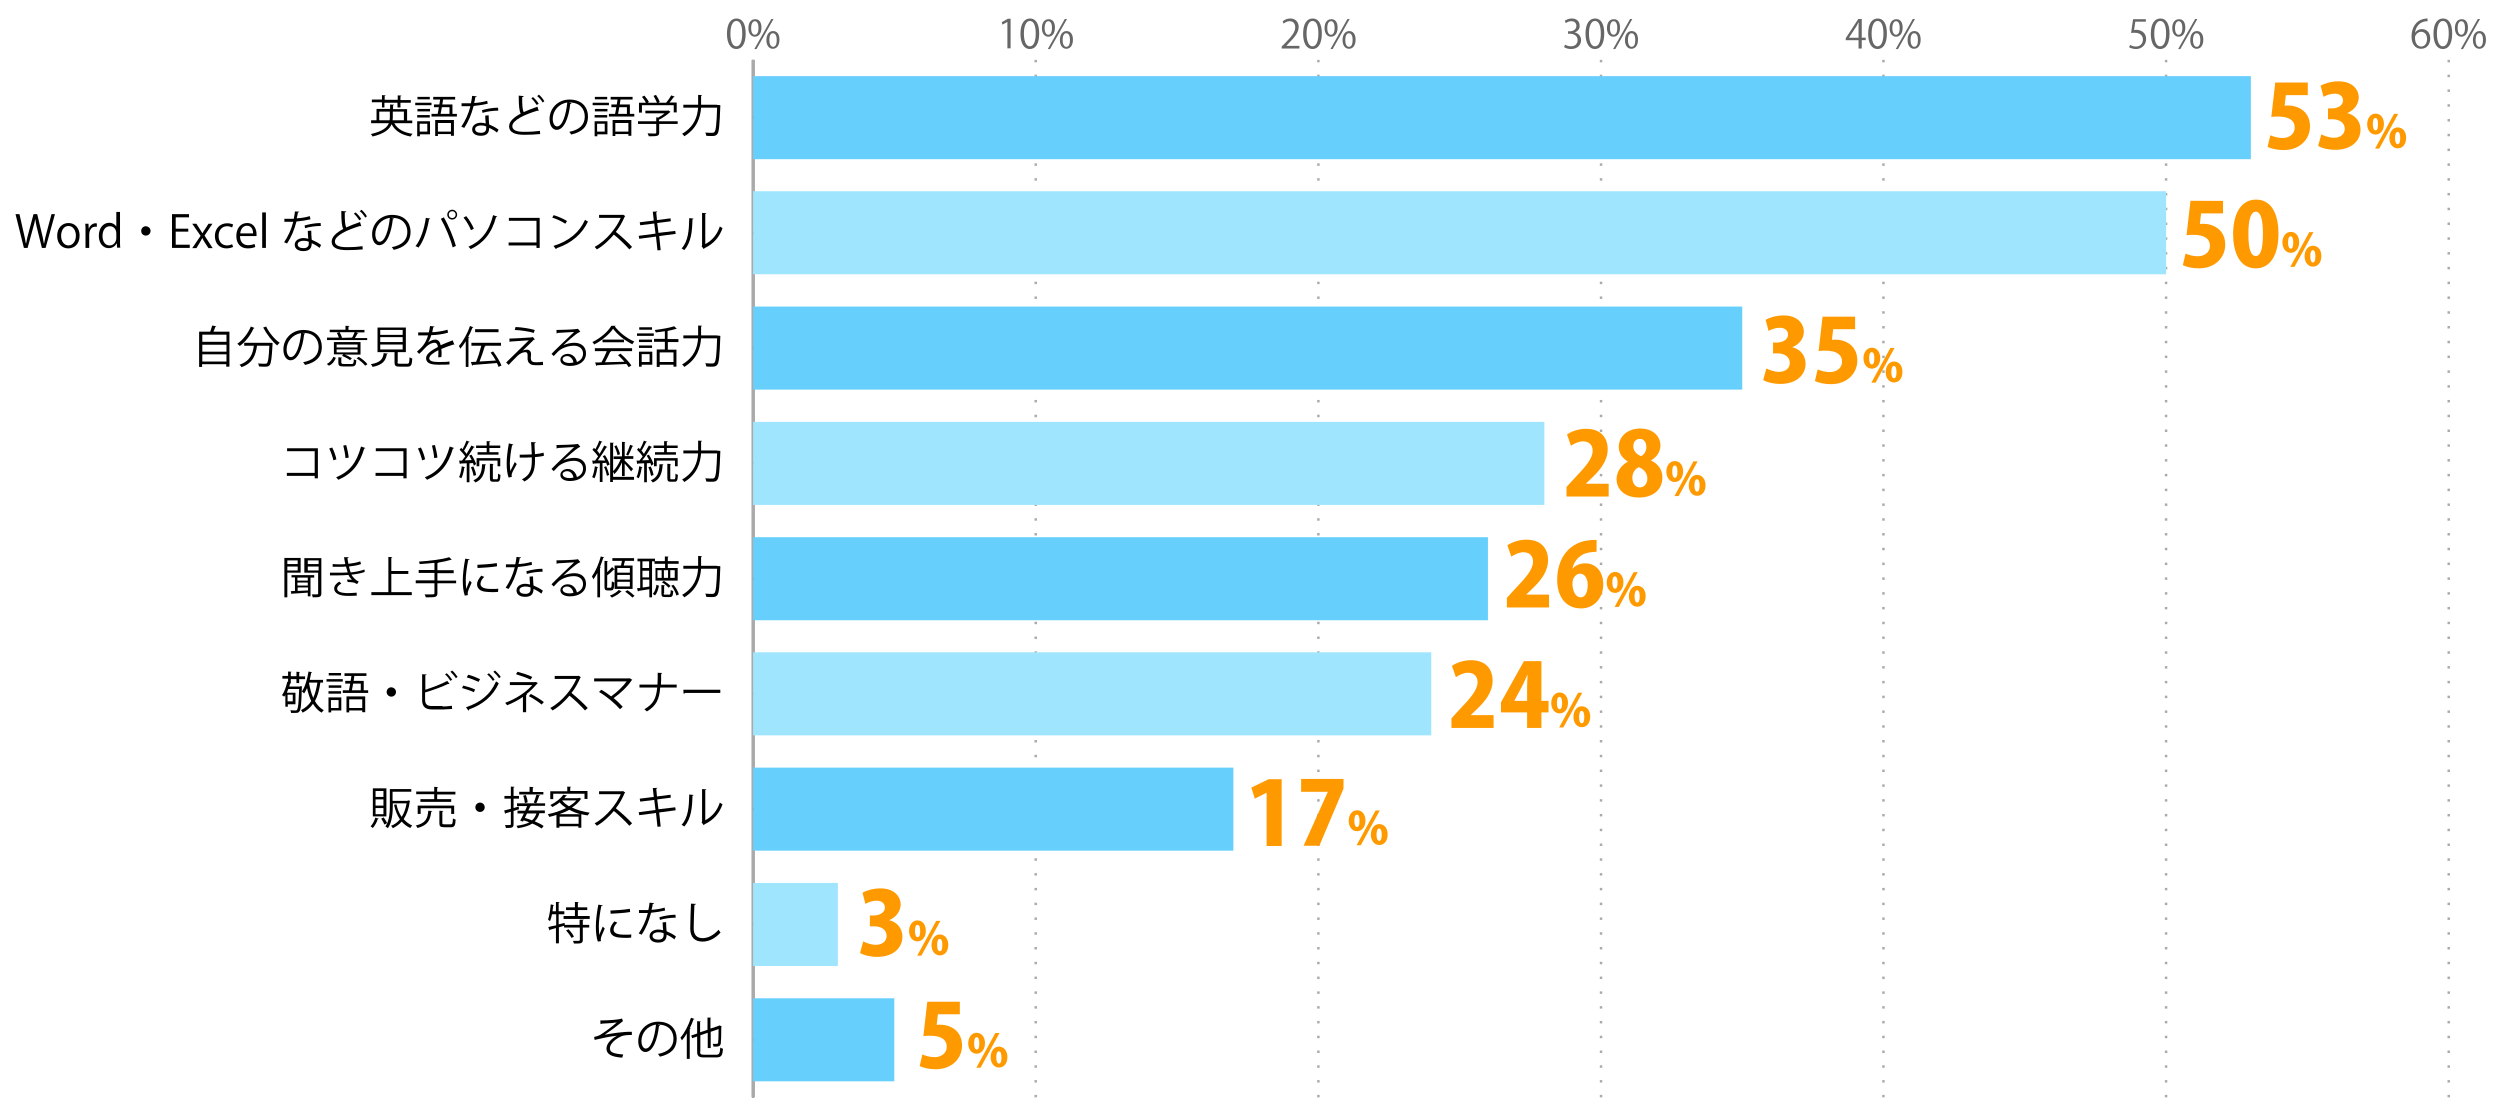 <?xml version="1.0" encoding="utf-8"?>
<!-- Generator: Adobe Illustrator 22.0.1, SVG Export Plug-In . SVG Version: 6.00 Build 0)  -->
<svg version="1.1" id="レイヤー_1" xmlns="http://www.w3.org/2000/svg" xmlns:xlink="http://www.w3.org/1999/xlink" x="0px"
	 y="0px" viewBox="0 0 1014.5 450.7" style="enable-background:new 0 0 1014.5 450.7;" xml:space="preserve">
<style type="text/css">
	.st0{fill:#666666;}
	.st1{fill:none;stroke:#000000;stroke-miterlimit:10;}
	.st2{fill:none;stroke:#AAAAAA;stroke-miterlimit:10;stroke-dasharray:1,5;}
	.st3{fill:none;stroke:#AAAAAA;stroke-miterlimit:10;}
	.st4{fill:#66CFFC;}
	.st5{fill:#9FE5FE;}
	.st6{fill:#FF9900;}
</style>
<g>
	<path class="st0" d="M295,13.7c0-4.2,1.6-6.2,3.9-6.2c2.3,0,3.7,2.1,3.7,6.1c0,4.2-1.5,6.3-3.8,6.3C296.5,19.9,295,17.7,295,13.7z
		 M301.2,13.6c0-3-0.7-5.1-2.4-5.1c-1.4,0-2.4,1.9-2.4,5.1s0.9,5.2,2.4,5.2C300.5,18.8,301.2,16.5,301.2,13.6z"/>
	<path class="st0" d="M309,11.2c0,2.5-1.2,3.7-2.7,3.7c-1.4,0-2.6-1.2-2.6-3.5c0-2.4,1.2-3.6,2.7-3.6C308,7.7,309,9,309,11.2z
		 M304.8,11.4c0,1.5,0.5,2.7,1.5,2.7c1.1,0,1.5-1.3,1.5-2.8c0-1.4-0.4-2.7-1.5-2.7C305.3,8.6,304.8,10,304.8,11.4z M307,19.9h-0.9
		L313,7.7h0.9L307,19.9z M316.3,16.1c0,2.5-1.2,3.7-2.7,3.7c-1.4,0-2.6-1.2-2.6-3.5c0-2.4,1.2-3.7,2.7-3.7
		C315.4,12.6,316.3,13.9,316.3,16.1z M312.2,16.2c0,1.5,0.5,2.8,1.5,2.8c1.1,0,1.5-1.2,1.5-2.8c0-1.4-0.4-2.7-1.5-2.7
		C312.6,13.4,312.2,14.8,312.2,16.2z"/>
</g>
<g>
	<path class="st0" d="M408.8,19.7V8.9h0l-2,1.1l-0.3-1l2.5-1.4h1.1v12H408.8z"/>
	<path class="st0" d="M414.1,13.7c0-4.2,1.6-6.2,3.9-6.2c2.3,0,3.7,2.1,3.7,6.1c0,4.2-1.5,6.3-3.8,6.3
		C415.6,19.9,414.1,17.7,414.1,13.7z M420.3,13.6c0-3-0.7-5.1-2.4-5.1c-1.4,0-2.4,1.9-2.4,5.1s0.9,5.2,2.4,5.2
		C419.6,18.8,420.3,16.5,420.3,13.6z"/>
	<path class="st0" d="M428.1,11.2c0,2.5-1.2,3.7-2.7,3.7c-1.4,0-2.6-1.2-2.6-3.5c0-2.4,1.2-3.6,2.7-3.6
		C427.1,7.7,428.1,9,428.1,11.2z M423.9,11.4c0,1.5,0.5,2.7,1.5,2.7c1.1,0,1.5-1.3,1.5-2.8c0-1.4-0.4-2.7-1.5-2.7
		C424.4,8.6,423.9,10,423.9,11.4z M426.1,19.9h-0.9l6.9-12.2h0.9L426.1,19.9z M435.4,16.1c0,2.5-1.2,3.7-2.7,3.7
		c-1.4,0-2.6-1.2-2.6-3.5c0-2.4,1.2-3.7,2.7-3.7C434.4,12.6,435.4,13.9,435.4,16.1z M431.2,16.2c0,1.5,0.5,2.8,1.5,2.8
		c1.1,0,1.5-1.2,1.5-2.8c0-1.4-0.4-2.7-1.5-2.7C431.7,13.4,431.2,14.8,431.2,16.2z"/>
</g>
<g>
	<path class="st0" d="M527.2,19.7h-7.1v-0.8l1.2-1.2c2.8-2.9,4.3-4.6,4.3-6.6c0-1.3-0.6-2.5-2.3-2.5c-1,0-1.8,0.5-2.4,1l-0.4-0.9
		c0.7-0.7,1.8-1.2,3.1-1.2c2.4,0,3.4,1.8,3.4,3.4c0,2.3-1.6,4.2-4.1,6.7l-0.9,1v0h5.3V19.7z"/>
	<path class="st0" d="M528.8,13.7c0-4.2,1.6-6.2,3.9-6.2c2.3,0,3.7,2.1,3.7,6.1c0,4.2-1.5,6.3-3.8,6.3
		C530.3,19.9,528.8,17.7,528.8,13.7z M535,13.6c0-3-0.7-5.1-2.4-5.1c-1.4,0-2.4,1.9-2.4,5.1s0.9,5.2,2.4,5.2
		C534.3,18.8,535,16.5,535,13.6z"/>
	<path class="st0" d="M542.8,11.2c0,2.5-1.2,3.7-2.7,3.7c-1.4,0-2.6-1.2-2.6-3.5c0-2.4,1.2-3.6,2.7-3.6
		C541.8,7.7,542.8,9,542.8,11.2z M538.6,11.4c0,1.5,0.5,2.7,1.5,2.7c1.1,0,1.5-1.3,1.5-2.8c0-1.4-0.4-2.7-1.5-2.7
		C539,8.6,538.6,10,538.6,11.4z M540.8,19.9h-0.9l6.9-12.2h0.9L540.8,19.9z M550.1,16.1c0,2.5-1.2,3.7-2.7,3.7
		c-1.4,0-2.6-1.2-2.6-3.5c0-2.4,1.2-3.7,2.7-3.7C549.1,12.6,550.1,13.9,550.1,16.1z M545.9,16.2c0,1.5,0.5,2.8,1.5,2.8
		c1.1,0,1.5-1.2,1.5-2.8c0-1.4-0.4-2.7-1.5-2.7C546.4,13.4,545.9,14.8,545.9,16.2z"/>
</g>
<g>
	<path class="st0" d="M639,13.2c1.4,0.2,2.6,1.4,2.6,3.1c0,1.9-1.4,3.6-4.1,3.6c-1.2,0-2.3-0.4-2.8-0.8l0.4-1
		c0.4,0.3,1.4,0.7,2.4,0.7c2,0,2.7-1.4,2.7-2.5c0-1.8-1.5-2.6-3.1-2.6h-0.8v-1h0.8c1.2,0,2.6-0.7,2.6-2.2c0-1-0.6-1.9-2.1-1.9
		c-0.9,0-1.7,0.4-2.2,0.8l-0.4-1c0.6-0.4,1.7-0.9,2.8-0.9c2.2,0,3.2,1.4,3.2,2.8C641.2,11.5,640.4,12.6,639,13.2L639,13.2z"/>
	<path class="st0" d="M643.4,13.7c0-4.2,1.6-6.2,3.9-6.2c2.3,0,3.7,2.1,3.7,6.1c0,4.2-1.5,6.3-3.8,6.3
		C645,19.9,643.4,17.7,643.4,13.7z M649.6,13.6c0-3-0.7-5.1-2.4-5.1c-1.4,0-2.4,1.9-2.4,5.1s0.9,5.2,2.4,5.2
		C649,18.8,649.6,16.5,649.6,13.6z"/>
	<path class="st0" d="M657.4,11.2c0,2.5-1.2,3.7-2.7,3.7c-1.4,0-2.6-1.2-2.6-3.5c0-2.4,1.2-3.6,2.7-3.6
		C656.5,7.7,657.4,9,657.4,11.2z M653.3,11.4c0,1.5,0.5,2.7,1.5,2.7c1.1,0,1.5-1.3,1.5-2.8c0-1.4-0.4-2.7-1.5-2.7
		C653.7,8.6,653.3,10,653.3,11.4z M655.5,19.9h-0.9l6.9-12.2h0.9L655.5,19.9z M664.7,16.1c0,2.5-1.2,3.7-2.7,3.7
		c-1.4,0-2.6-1.2-2.6-3.5c0-2.4,1.2-3.7,2.7-3.7C663.8,12.6,664.7,13.9,664.7,16.1z M660.6,16.2c0,1.5,0.5,2.8,1.5,2.8
		c1.1,0,1.5-1.2,1.5-2.8c0-1.4-0.4-2.7-1.5-2.7C661.1,13.4,660.6,14.8,660.6,16.2z"/>
</g>
<g>
	<path class="st0" d="M755.5,19.7h-1.3v-3.4H749v-0.8l5.1-7.8h1.4v7.6h1.6v1h-1.6V19.7z M750.3,15.3h3.9V11c0-0.7,0-1.3,0.1-1.9
		h-0.1c-0.4,0.7-0.7,1.2-1,1.8L750.3,15.3L750.3,15.3z"/>
	<path class="st0" d="M758.1,13.7c0-4.2,1.6-6.2,3.9-6.2c2.3,0,3.7,2.1,3.7,6.1c0,4.2-1.5,6.3-3.8,6.3
		C759.6,19.9,758.1,17.7,758.1,13.7z M764.3,13.6c0-3-0.7-5.1-2.4-5.1c-1.4,0-2.4,1.9-2.4,5.1s0.9,5.2,2.4,5.2
		C763.6,18.8,764.3,16.5,764.3,13.6z"/>
	<path class="st0" d="M772.1,11.2c0,2.5-1.2,3.7-2.7,3.7c-1.4,0-2.6-1.2-2.6-3.5c0-2.4,1.2-3.6,2.7-3.6
		C771.1,7.7,772.1,9,772.1,11.2z M767.9,11.4c0,1.5,0.5,2.7,1.5,2.7c1.1,0,1.5-1.3,1.5-2.8c0-1.4-0.4-2.7-1.5-2.7
		C768.4,8.6,767.9,10,767.9,11.4z M770.2,19.9h-0.9l6.9-12.2h0.9L770.2,19.9z M779.4,16.1c0,2.5-1.2,3.7-2.7,3.7
		c-1.4,0-2.6-1.2-2.6-3.5c0-2.4,1.2-3.7,2.7-3.7C778.5,12.6,779.4,13.9,779.4,16.1z M775.3,16.2c0,1.5,0.5,2.8,1.5,2.8
		c1.1,0,1.5-1.2,1.5-2.8c0-1.4-0.4-2.7-1.5-2.7C775.7,13.4,775.3,14.8,775.3,16.2z"/>
</g>
<g>
	<path class="st0" d="M870.8,7.7v1.1h-4.3l-0.5,3.4c0.3,0,0.5-0.1,0.9-0.1c2.1,0,4,1.3,4,3.7c0,2.4-1.8,4.1-4.1,4.1
		c-1.2,0-2.2-0.4-2.8-0.7l0.4-1c0.4,0.3,1.3,0.7,2.4,0.7c1.5,0,2.8-1.1,2.8-2.8c0-1.6-1.1-2.8-3.3-2.8c-0.6,0-1.1,0-1.5,0.1l0.8-5.6
		H870.8z"/>
	<path class="st0" d="M872.8,13.7c0-4.2,1.6-6.2,3.9-6.2c2.3,0,3.7,2.1,3.7,6.1c0,4.2-1.5,6.3-3.8,6.3
		C874.3,19.9,872.8,17.7,872.8,13.7z M879,13.6c0-3-0.7-5.1-2.4-5.1c-1.4,0-2.4,1.9-2.4,5.1s0.9,5.2,2.4,5.2
		C878.3,18.8,879,16.5,879,13.6z"/>
	<path class="st0" d="M886.8,11.2c0,2.5-1.2,3.7-2.7,3.7c-1.4,0-2.6-1.2-2.6-3.5c0-2.4,1.2-3.6,2.7-3.6
		C885.8,7.7,886.8,9,886.8,11.2z M882.6,11.4c0,1.5,0.5,2.7,1.5,2.7c1.1,0,1.5-1.3,1.5-2.8c0-1.4-0.4-2.7-1.5-2.7
		C883.1,8.6,882.6,10,882.6,11.4z M884.8,19.9h-0.9l6.9-12.2h0.9L884.8,19.9z M894.1,16.1c0,2.5-1.2,3.7-2.7,3.7
		c-1.4,0-2.6-1.2-2.6-3.5c0-2.4,1.2-3.7,2.7-3.7C893.1,12.6,894.1,13.9,894.1,16.1z M889.9,16.2c0,1.5,0.5,2.8,1.5,2.8
		c1.1,0,1.5-1.2,1.5-2.8c0-1.4-0.4-2.7-1.5-2.7C890.4,13.4,889.9,14.8,889.9,16.2z"/>
</g>
<g>
	<path class="st0" d="M980,13.3c0.5-0.8,1.5-1.5,2.8-1.5c2,0,3.4,1.5,3.4,3.8c0,2.2-1.3,4.2-3.7,4.2s-3.9-1.9-3.9-5
		c0-3.2,1.5-6.6,5.4-7.2c0.4-0.1,0.8-0.1,1.1-0.1l0,1.1C981.8,8.6,980.3,11,980,13.3L980,13.3z M984.9,15.8c0-1.8-1-2.9-2.4-2.9
		c-1.4,0-2.5,1.4-2.5,2.3c0,2.2,0.9,3.7,2.6,3.7C984,18.8,984.9,17.6,984.9,15.8z"/>
	<path class="st0" d="M987.5,13.7c0-4.2,1.6-6.2,3.9-6.2c2.3,0,3.7,2.1,3.7,6.1c0,4.2-1.5,6.3-3.8,6.3
		C989,19.9,987.5,17.7,987.5,13.7z M993.7,13.6c0-3-0.7-5.1-2.4-5.1c-1.4,0-2.4,1.9-2.4,5.1s0.9,5.2,2.4,5.2
		C993,18.8,993.7,16.5,993.7,13.6z"/>
	<path class="st0" d="M1001.5,11.2c0,2.5-1.2,3.7-2.7,3.7c-1.4,0-2.6-1.2-2.6-3.5c0-2.4,1.2-3.6,2.7-3.6
		C1000.5,7.7,1001.5,9,1001.5,11.2z M997.3,11.4c0,1.5,0.5,2.7,1.5,2.7c1.1,0,1.5-1.3,1.5-2.8c0-1.4-0.4-2.7-1.5-2.7
		C997.7,8.6,997.3,10,997.3,11.4z M999.5,19.9h-0.9l6.9-12.2h0.9L999.5,19.9z M1008.8,16.1c0,2.5-1.2,3.7-2.7,3.7
		c-1.4,0-2.6-1.2-2.6-3.5c0-2.4,1.2-3.7,2.7-3.7C1007.8,12.6,1008.8,13.9,1008.8,16.1z M1004.6,16.2c0,1.5,0.5,2.8,1.5,2.8
		c1.1,0,1.5-1.2,1.5-2.8c0-1.4-0.4-2.7-1.5-2.7C1005.1,13.4,1004.6,14.8,1004.6,16.2z"/>
</g>
<line class="st1" x1="305.6" y1="445.3" x2="305.6" y2="24.3"/>
<line class="st2" x1="420.3" y1="445.3" x2="420.3" y2="24.3"/>
<line class="st2" x1="535" y1="445.3" x2="535" y2="24.3"/>
<line class="st2" x1="649.7" y1="445.3" x2="649.7" y2="24.3"/>
<line class="st2" x1="764.3" y1="445.3" x2="764.3" y2="24.3"/>
<line class="st2" x1="879" y1="445.3" x2="879" y2="24.3"/>
<line class="st2" x1="993.7" y1="445.3" x2="993.7" y2="24.3"/>
<line class="st3" x1="305.6" y1="445.3" x2="305.6" y2="24.3"/>
<line class="st1" x1="305.6" y1="421.9" x2="322.8" y2="421.9"/>
<line class="st1" x1="305.6" y1="375.1" x2="322.8" y2="375.1"/>
<line class="st1" x1="305.6" y1="328.3" x2="322.8" y2="328.3"/>
<line class="st1" x1="305.6" y1="281.6" x2="322.8" y2="281.6"/>
<line class="st1" x1="305.6" y1="234.8" x2="322.8" y2="234.8"/>
<line class="st1" x1="305.6" y1="188" x2="322.8" y2="188"/>
<line class="st1" x1="305.6" y1="141.3" x2="322.8" y2="141.3"/>
<line class="st1" x1="305.6" y1="94.5" x2="322.8" y2="94.5"/>
<line class="st1" x1="305.6" y1="47.7" x2="322.8" y2="47.7"/>
<rect x="305.6" y="30.9" class="st4" width="607.8" height="33.7"/>
<rect x="305.6" y="77.6" class="st5" width="573.4" height="33.7"/>
<rect x="305.6" y="124.4" class="st4" width="401.4" height="33.7"/>
<rect x="305.6" y="171.2" class="st5" width="321.1" height="33.7"/>
<rect x="305.6" y="218" class="st4" width="298.2" height="33.7"/>
<rect x="305.6" y="264.7" class="st5" width="275.2" height="33.7"/>
<rect x="305.6" y="311.5" class="st4" width="194.9" height="33.7"/>
<rect x="305.6" y="358.3" class="st5" width="34.4" height="33.7"/>
<rect x="305.6" y="405.1" class="st4" width="57.3" height="33.7"/>
<g>
	<path d="M243.6,414.1c3.3,0,7.6-0.3,8.8-0.8l0.4,1.1c-0.2,0.1-0.5,0.3-0.8,0.6c-1.8,1.5-4.4,3.4-6.6,4.9c2.5-0.5,7.6-1.3,11-1.2
		v1.3c-0.3,0-0.5,0-0.8,0c-1,0-2,0.1-2.8,0.3c-1.5,0.4-5.3,2.6-5.3,5.1c0,1.1,0.7,1.5,0.9,1.6c0.8,0.5,2.8,0.8,4.5,0.9l-0.4,1.3
		c-4.4-0.3-6.4-1.4-6.4-3.7c0-2.3,2.5-4.3,4.3-5.2c-3.1,0.3-6.1,1-9.1,1.7l-0.2-1.2c1-0.2,1.8-0.5,2.4-0.8c1.4-0.8,5.3-3.7,6.8-5.1
		c-1.1,0.2-3.4,0.4-4.4,0.4c-0.5,0-1.2,0.1-1.7,0.1c-0.1,0.1-0.3,0.2-0.5,0.2L243.6,414.1z"/>
	<path d="M267.9,416.1c-0.1,0.2-0.2,0.3-0.5,0.3c-0.6,5.6-2.5,10.5-5.5,10.5c-1.5,0-2.9-1.5-2.9-4.4c0-4.3,3.4-7.9,8.1-7.9
		c5.2,0,7.5,3.3,7.5,6.8c0,4.3-2.5,6.4-6.8,7.4c-0.2-0.3-0.5-0.8-0.8-1.1c4.1-0.8,6.3-2.8,6.3-6.2c0-3-1.9-5.7-6.1-5.7
		c-0.2,0-0.4,0-0.5,0L267.9,416.1z M266.2,415.8c-3.6,0.5-5.9,3.5-5.9,6.6c0,1.9,0.8,3.1,1.7,3.1
		C264.2,425.6,265.7,420.8,266.2,415.8z"/>
	<path d="M278.8,419.2c-0.6,1.1-1.3,2.1-2.1,3c-0.1-0.3-0.4-0.9-0.6-1.1c1.7-1.9,3.3-5,4.3-8.1l1.4,0.5c0,0.1-0.2,0.2-0.4,0.2
		c-0.4,1.2-0.9,2.4-1.5,3.6l0.4,0.1c0,0.1-0.1,0.2-0.4,0.2v12.1h-1.2V419.2z M284.1,426.7c0,1.1,0.3,1.3,1.6,1.3h5
		c1.2,0,1.4-0.6,1.6-2.9c0.3,0.2,0.8,0.4,1.1,0.5c-0.2,2.6-0.6,3.5-2.7,3.5h-5c-2.1,0-2.8-0.5-2.8-2.4v-6.1l-2,0.7l-0.4-1.1l2.4-0.8
		v-5l1.5,0.1c0,0.1-0.1,0.2-0.3,0.2v4.2l3-1v-5l1.5,0.1c0,0.1-0.1,0.2-0.3,0.2v4.2l3.3-1.1c0.1-0.1,0.1-0.1,0.3-0.2l1,0.4
		c0,0.1-0.1,0.1-0.2,0.2c0,3.3-0.1,6-0.2,6.7c-0.2,1.2-0.9,1.4-3,1.3c0-0.3-0.1-0.8-0.3-1.1c0.6,0,1.3,0,1.6,0
		c0.3,0,0.5-0.1,0.6-0.5c0.1-0.4,0.2-2.5,0.2-5.5l-3.2,1.1v6.6h-1.2v-6.2l-3,1V426.7z"/>
</g>
<g>
	<path d="M236.9,373.2c0,0.1-0.1,0.2-0.4,0.3v1.8h2.6v1.1h-2.6v5c0,0.7-0.2,1.1-0.7,1.3c-0.5,0.2-1.4,0.2-2.9,0.2
		c-0.1-0.3-0.2-0.8-0.4-1.1c0.6,0,1.2,0,1.7,0c0.9,0,1.1,0,1.1-0.4v-5h-6.4v-0.7l-2.1,0.6v6.5h-1.2v-6.2l-2.4,0.7
		c0,0.1-0.1,0.3-0.2,0.3l-0.5-1.4c0.8-0.2,1.9-0.5,3.2-0.7V371H224c-0.2,1.1-0.5,2.1-0.8,2.8c-0.2-0.2-0.6-0.5-0.8-0.6
		c0.5-1.4,0.9-3.9,1.1-6.2l1.4,0.3c-0.1,0.1-0.2,0.2-0.4,0.2c-0.1,0.8-0.2,1.5-0.3,2.3h1.4V366l1.5,0.1c0,0.1-0.1,0.2-0.4,0.3v3.4
		h2.3v1.2h-2.3v4.1c0.8-0.2,1.6-0.4,2.4-0.6l0.1,0.8h6v-2.1L236.9,373.2z M234.4,371.7h4.9v1.2h-10.6v-1.2h4.6v-2.4h-3.6v-1.1h3.6
		V366l1.5,0.1c0,0.1-0.1,0.2-0.3,0.3v1.8h3.8v1.1h-3.8V371.7z M231.9,380.6c-0.4-0.8-1.3-2.1-2.2-3l1-0.5c0.9,0.9,1.8,2.1,2.2,3
		L231.9,380.6z"/>
	<path d="M244.6,367.4c-0.1,0.2-0.2,0.3-0.6,0.3c-0.6,2.9-1,6.2-1,8.1c0,1.4,0.1,2.7,0.2,3.6c0.3-0.9,1.1-2.8,1.4-3.4l0.8,0.8
		c-0.7,1.8-1.3,2.8-1.5,3.7c-0.1,0.3-0.1,0.6-0.1,0.8c0,0.2,0,0.4,0.1,0.6l-1.3,0.2c-0.6-1.7-0.8-3.8-0.8-6.2c0-2.4,0.4-5.7,1-8.8
		L244.6,367.4z M256.1,380.5c-0.6,0-1.3,0.1-2,0.1c-1.3,0-2.5-0.1-3.3-0.2c-2.2-0.3-3.2-1.5-3.2-3c0-1.2,0.7-2.3,1.7-3.5l1.2,0.5
		c-0.9,0.9-1.5,1.8-1.5,2.8c0,2.1,3.1,2.1,4.9,2.1c0.8,0,1.6,0,2.3-0.1L256.1,380.5z M247.7,369.5c2.3-0.1,5.5-0.3,7.9-0.7l0.1,1.3
		c-2.2,0.4-5.9,0.6-7.9,0.7L247.7,369.5z"/>
	<path d="M265.5,366.5c-0.1,0.1-0.2,0.3-0.6,0.3c-0.1,0.8-0.3,1.7-0.5,2.4c1.8-0.1,3.7-0.4,5.3-0.9l0.2,1.2
		c-1.7,0.4-3.7,0.7-5.7,0.9c-0.9,3.5-2.1,6.3-3.8,8.9l-1.2-0.5c1.6-2.4,2.9-5.1,3.7-8.3h-3.6v-1.2h2.1c0.6,0,1.1,0,1.7,0
		c0.2-1,0.4-2,0.5-3L265.5,366.5z M270.3,374.2c0,1.5,0.1,2.4,0.2,3.7c1.2,0.5,2.6,1.2,3.8,2.1l-0.6,1.2c-1-0.8-2.2-1.5-3.2-1.9
		c0,1.8-0.7,3.2-3.4,3.2c-2,0-3.5-0.9-3.5-2.6c0-1.8,1.9-2.7,3.5-2.7c0.6,0,1.3,0.1,2,0.3c-0.1-1.2-0.2-2.3-0.2-3.2L270.3,374.2z
		 M269.3,378.7c-0.7-0.3-1.5-0.4-2.1-0.4c-1.1,0-2.4,0.4-2.4,1.5c0,1,1,1.5,2.4,1.5c1.3,0,2.1-0.6,2.1-1.8
		C269.3,379.3,269.3,379,269.3,378.7z M274.2,372.4c-2,0-4.5,0.3-6.4,0.9l-0.2-1.1c2.1-0.6,4.5-1,6.5-1L274.2,372.4z"/>
	<path d="M282.4,366.8c0,0.2-0.2,0.3-0.6,0.4c-0.1,2.1-0.3,6.9-0.3,9.5c0,2.7,1.3,4,3.6,4c2.2,0,4.4-1.1,6.5-3.4
		c0.2,0.3,0.6,0.9,0.8,1.1c-2.1,2.4-4.7,3.7-7.3,3.7c-3.3,0-5-1.9-5-5.3c0-2.3,0.2-7.9,0.3-10.1L282.4,366.8z"/>
</g>
<g>
	<path d="M153.7,332.2c-0.1,0.1-0.2,0.2-0.4,0.2c-0.4,1.3-1.2,2.7-2,3.6c-0.2-0.2-0.6-0.5-0.9-0.7c0.8-0.8,1.5-2.1,1.9-3.5
		L153.7,332.2z M156.8,319.9v11.4h-5.5v-11.4H156.8z M155.6,323.4V321h-3.2v2.4H155.6z M155.6,326.9v-2.5h-3.2v2.5H155.6z
		 M155.6,330.4v-2.5h-3.2v2.5H155.6z M156,334.6c-0.2-0.6-0.8-1.6-1.3-2.4l1-0.5c0.5,0.7,1.1,1.7,1.4,2.3L156,334.6z M165.7,324.8
		l0.7,0.2c0,0.1-0.1,0.2-0.1,0.2c-0.4,3.1-1.3,5.4-2.5,7.2c1,1.1,2.1,2,3.5,2.6c-0.3,0.2-0.6,0.7-0.8,1c-1.4-0.6-2.5-1.5-3.5-2.6
		c-1,1.2-2.3,2-3.6,2.7c-0.1-0.3-0.5-0.8-0.7-1c1.4-0.5,2.6-1.4,3.6-2.6c-1.1-1.6-1.9-3.6-2.4-5.9l1-0.2c0.4,2,1.1,3.7,2.1,5.1
		c0.9-1.4,1.6-3.2,2-5.5h-5.6v0.8c0,2.8-0.2,6.7-2,9.3c-0.2-0.2-0.7-0.6-1-0.7c1.7-2.5,1.8-6,1.8-8.6v-6.6h8.7v1.1h-7.6v3.7h6
		L165.7,324.8z"/>
	<path d="M175.4,329.1c0,0.1-0.1,0.2-0.4,0.3c-0.4,3.3-1.3,5.5-5.6,6.6c-0.1-0.3-0.4-0.8-0.7-1c4.1-1,4.8-2.8,5.1-6L175.4,329.1z
		 M176.2,324.2v-1.9h-7.3v-1.1h7.3v-1.9l1.6,0.1c0,0.1-0.1,0.2-0.4,0.3v1.6h7.4v1.1h-7.4v1.9h5.7v1.1h-12.5v-1.1H176.2z
		 M184.3,330.3h-1.2V328h-12.4v2.3h-1.2v-3.4h14.8V330.3z M179.5,333.9c0,0.5,0.1,0.6,0.9,0.6h2.5c0.7,0,0.8-0.3,0.9-2.4
		c0.3,0.2,0.8,0.4,1.1,0.5c-0.1,2.4-0.5,3.1-1.9,3.1h-2.7c-1.6,0-2-0.4-2-1.7v-5l1.6,0.1c0,0.1-0.1,0.2-0.4,0.3V333.9z"/>
	<path d="M196.7,327.6c0,1-0.8,1.9-1.9,1.9c-1,0-1.9-0.8-1.9-1.9c0-1,0.8-1.9,1.9-1.9C195.9,325.7,196.7,326.6,196.7,327.6z"/>
	<path d="M210.6,328.4l-2.2,0.7v5.4c0,1.4-0.7,1.5-3.1,1.5c0-0.3-0.2-0.8-0.4-1.2c0.4,0,0.8,0,1.1,0c1.3,0,1.3,0,1.3-0.4v-5
		c-0.8,0.2-1.5,0.4-2.1,0.6c0,0.2-0.1,0.2-0.2,0.3l-0.4-1.4c0.8-0.2,1.7-0.4,2.7-0.7v-4.1h-2.6V323h2.6v-3.8l1.5,0.1
		c0,0.1-0.1,0.2-0.4,0.3v3.4h2.2v1.1h-2.2v3.8c0.7-0.2,1.4-0.4,2.1-0.6L210.6,328.4z M221.3,327h-5.7c-0.1,0.1-0.2,0.2-0.4,0.2
		c-0.2,0.5-0.5,1.1-0.8,1.7h6.7v1.1h-2.2c-0.4,1.4-1,2.4-1.9,3.3c1.4,0.6,2.7,1.2,3.6,1.9l-0.8,1c-0.9-0.6-2.3-1.4-3.8-2
		c-1.4,0.9-3.3,1.5-5.9,1.9c-0.1-0.3-0.3-0.8-0.5-1c2.2-0.3,3.9-0.7,5.2-1.4c-0.8-0.3-1.5-0.6-2.3-0.8l-0.3,0.5l-1.1-0.4
		c0.4-0.8,1-1.8,1.5-2.9H210v-1.1h3.1c0.3-0.7,0.6-1.3,0.8-1.9h-4.1v-1.1h11.4V327z M220.5,321.3v1.1h-9.8v-1.1h4.2v-2l1.6,0.1
		c0,0.1-0.1,0.2-0.3,0.3v1.7H220.5z M213.4,322.6c0.4,1,0.7,2.2,0.7,3l-1.1,0.3c-0.1-0.8-0.3-2-0.7-3L213.4,322.6z M213.9,330
		c-0.3,0.6-0.6,1.3-0.9,1.9c0.9,0.3,1.9,0.6,2.9,1c0.8-0.7,1.4-1.7,1.8-2.8H213.9z M219.2,322.8c0,0.1-0.2,0.2-0.4,0.2
		c-0.3,0.8-0.7,2.1-1.2,3l-1-0.3c0.4-0.9,0.8-2.3,1.1-3.2L219.2,322.8z"/>
	<path d="M235,323.7l0.9,0.5c-0.1,0.1-0.1,0.1-0.2,0.1c-0.9,1.3-2.1,2.4-3.6,3.4c2.1,1,4.6,1.7,7.2,2.1c-0.3,0.3-0.6,0.8-0.8,1.1
		c-0.9-0.1-1.7-0.3-2.6-0.5v5.5h-1.2v-0.6h-7.7v0.6h-1.2v-5.2c-1,0.3-1.9,0.6-2.9,0.8c-0.1-0.3-0.4-0.8-0.6-1.1
		c2.5-0.5,5.1-1.3,7.4-2.5c-1-0.7-1.9-1.4-2.6-2.3c-0.8,0.7-1.8,1.3-3,1.9c-0.2-0.3-0.5-0.7-0.8-0.8c2.5-1.2,4.3-2.8,5.3-4.2
		l1.5,0.3c0,0.1-0.1,0.2-0.4,0.2c-0.2,0.3-0.5,0.6-0.7,0.9h5.7L235,323.7z M224.5,322.2v2.1h-1.2v-3.2h6.9v-1.9l1.6,0.1
		c0,0.1-0.1,0.2-0.4,0.2v1.5h7v3.2h-1.2v-2.1H224.5z M235.5,330.4c-1.6-0.4-3.2-1.1-4.5-1.8c-1.2,0.7-2.6,1.3-4,1.8H235.5z
		 M227.1,334.3h7.7v-2.9h-7.7V334.3z M228.1,324.8L228.1,324.8c0.7,1,1.7,1.7,2.8,2.4c1.2-0.7,2.2-1.5,3-2.4H228.1z"/>
	<path d="M253.7,321.6c0,0.1-0.1,0.2-0.2,0.2c-1,2.3-2.1,4.3-3.6,6.2c2,1.6,4.9,4.2,6.6,6.1l-1.1,1c-1.6-1.8-4.5-4.6-6.3-6
		c-1.6,1.9-4.3,4.6-6.9,6c-0.2-0.3-0.6-0.7-0.9-1c5-2.7,8.9-7.9,10.6-11.8h-8.8v-1.2h9.5l0.2-0.1L253.7,321.6z"/>
	<path d="M267.5,329.7l0.6,5.7l-1.3,0.1l-0.6-5.6l-6.8,0.9l-0.2-1.2l6.8-0.9l-0.5-4.1l-5.7,0.7l-0.2-1.2l5.7-0.7l-0.4-3.6l1.8-0.1
		c0,0.2-0.2,0.3-0.4,0.4l0.3,3.1l5.5-0.7l0.1,1.2l-5.5,0.7l0.5,4l6.8-0.8l0.2,1.2L267.5,329.7z"/>
	<path d="M281.4,322.6c0,0.2-0.2,0.3-0.4,0.3c-0.1,4.8-0.5,9.3-3.3,12.5c-0.3-0.2-0.7-0.5-1.1-0.7c2.7-2.9,3-7.4,3.1-12.3
		L281.4,322.6z M286.1,332.9c3-1.5,5-4.1,6-7.2c0.3,0.2,0.8,0.5,1.1,0.7c-1.3,3.6-3.5,6.3-7.3,8.1c-0.1,0.1-0.2,0.3-0.3,0.4
		l-0.9-1.2l0.2-0.3v-13.2l1.7,0.1c0,0.2-0.1,0.3-0.4,0.3V332.9z"/>
</g>
<g>
	<path d="M121.9,278.4l0.6,0.1c0,0.1,0,0.3,0,0.4c-0.2,6.8-0.4,9.1-1,9.8c-0.4,0.6-0.9,0.6-1.9,0.6c-0.4,0-1,0-1.5,0
		c0-0.3-0.1-0.8-0.3-1.1c0.9,0.1,1.7,0.1,2.1,0.1c0.8,0,1.2,0,1.5-8.7h-4.4c-0.2,0.5-0.4,1-0.6,1.5h3.5v4.7h-3.1v1h-1V282
		c-0.1,0.3-0.3,0.5-0.5,0.7c-0.2-0.2-0.6-0.5-0.9-0.6c1-1.2,1.7-3.4,2.2-5.5l0.3,0.1v-1.3h-2.3v-1.1h2.3v-1.8l1.4,0.1
		c0,0.1-0.1,0.2-0.3,0.3v1.5h2.3v-1.8l1.4,0.1c0,0.1-0.1,0.2-0.3,0.3v1.5h2.4v1.1h-2.4v1.6h-1.1v-1.6h-2.3v1.6l0.1,0
		c-0.1,0.1-0.2,0.2-0.4,0.2c-0.1,0.4-0.2,0.8-0.3,1.2H121.9z M118.8,281.9h-2.1v2.7h2.1V281.9z M131.3,277H130
		c-0.4,3-1.1,5.5-2.2,7.5c0.9,1.6,2.1,2.9,3.6,3.7c-0.3,0.3-0.7,0.7-0.9,1c-1.4-0.8-2.6-2.1-3.5-3.6c-1,1.5-2.4,2.7-4.2,3.6
		c-0.1-0.3-0.4-0.8-0.7-1c1.8-0.9,3.2-2.1,4.2-3.7c-0.7-1.5-1.3-3.3-1.7-5.3c-0.4,0.8-0.7,1.6-1.2,2.2c-0.2-0.2-0.6-0.6-0.9-0.8
		c1.3-1.8,2.2-5,2.7-8.1l1.5,0.3c0,0.1-0.2,0.2-0.4,0.2c-0.2,1-0.4,1.9-0.6,2.9h5.4V277z M125.5,277l-0.1,0.2c0.4,2.2,0.9,4.2,1.7,6
		c0.8-1.7,1.3-3.8,1.7-6.2H125.5z"/>
	<path d="M132.5,276.6v-1h6.6v1H132.5z M138.5,283v5.3h-4.1v0.8h-1.1V283H138.5z M138.5,278.1v1h-5.1v-1H138.5z M133.3,281.5v-1h5.1
		v1H133.3z M138.4,273.1v1h-5v-1H138.4z M137.4,284.1h-3.1v3.2h3.1V284.1z M147.6,280.1h1.8v1.1h-10.3v-1.1h2.5
		c0.2-0.8,0.3-1.7,0.5-2.7h-2v-1.1h2.2c0.1-0.7,0.2-1.4,0.3-2h-2.8v-1.1h8.9v1.1h-4.9l-0.3,2h4.1V280.1z M140.6,289.2v-6.6h7.6v6.4
		H147v-0.7h-5.3v0.8H140.6z M147,283.8h-5.3v3.5h5.3V283.8z M146.4,277.4h-3.1c-0.2,1-0.3,1.9-0.5,2.7h3.6V277.4z"/>
	<path d="M160.7,280.8c0,1-0.8,1.9-1.9,1.9c-1,0-1.9-0.8-1.9-1.9c0-1,0.8-1.9,1.9-1.9C159.9,279,160.7,279.8,160.7,280.8z"/>
	<path d="M179.6,286.7c0.7,0,2.6-0.1,3.8-0.3c0,0.4,0,0.9,0.1,1.3c-1.2,0.1-3,0.2-3.7,0.2h-4.5c-2.7,0-4-1.2-4-3.8v-10.5l1.8,0.1
		c0,0.2-0.2,0.3-0.5,0.3v5.9c2.8-0.9,6.6-2.3,8.9-3.6l0.9,1.2c-0.1,0-0.1,0.1-0.2,0.1c-0.1,0-0.2,0-0.3-0.1
		c-2.2,1.1-6.3,2.6-9.4,3.5v3c0,1.8,0.9,2.5,2.7,2.5H179.6z M181.3,273.2c0.8,0.7,1.7,1.9,2.2,2.6l-0.7,0.5c-0.5-0.8-1.4-2-2.2-2.6
		L181.3,273.2z M183.5,272.1c0.8,0.7,1.7,1.8,2.2,2.6l-0.7,0.5c-0.5-0.8-1.5-1.9-2.2-2.6L183.5,272.1z"/>
	<path d="M188,278.2c1.6,0.4,3.6,1,4.8,1.6l-0.5,1.1c-1.2-0.6-3.3-1.3-4.8-1.7L188,278.2z M189.1,287c5.8-1.9,9.9-5.1,12.2-10.5
		c0.3,0.2,0.8,0.6,1.1,0.8c-2.4,5.3-6.7,8.7-12.1,10.6c0.1,0.2-0.1,0.4-0.2,0.5L189.1,287z M190,273.8c1.6,0.4,3.6,1.2,4.8,1.8
		l-0.6,1.1c-1.3-0.6-3.2-1.4-4.8-1.8L190,273.8z M198.4,273.2c0.7,0.6,1.8,1.7,2.3,2.6l-0.7,0.5c-0.5-0.8-1.5-2-2.3-2.6L198.4,273.2
		z M200.9,272.1c0.7,0.6,1.8,1.8,2.3,2.6l-0.7,0.5c-0.5-0.8-1.5-1.9-2.3-2.6L200.9,272.1z"/>
	<path d="M218.3,277.2c-0.1,0.1-0.2,0.1-0.3,0.2c-1.2,1.4-2.7,3-4.4,4.3l0.3,0.1c0,0.1-0.2,0.2-0.4,0.3v6.9h-1.3v-6.2
		c-1.8,1.3-4.2,2.5-6.4,3.4c-0.1-0.1-0.7-0.9-0.8-1c4.4-1.6,8.5-4.3,11-7.2h-9.1v-1.2h10.3l0.2-0.1L218.3,277.2z M215.3,275.8
		c-1.6-0.8-4-1.6-5.9-2.2l0.6-1c1.9,0.5,4.4,1.3,6,2.1L215.3,275.8z M215.4,281.6c1.8,0.9,4,2.3,5.3,3.3l-0.9,1
		c-1.2-1-3.4-2.5-5.2-3.4L215.4,281.6z"/>
	<path d="M235.7,274.8c0,0.1-0.1,0.2-0.2,0.2c-1,2.3-2.1,4.3-3.6,6.2c2,1.6,4.9,4.2,6.6,6.1l-1.1,1c-1.6-1.8-4.5-4.6-6.3-6
		c-1.6,1.9-4.3,4.6-6.9,6c-0.2-0.3-0.6-0.7-0.9-1c5-2.7,8.9-7.9,10.6-11.8h-8.8v-1.2h9.5l0.2-0.1L235.7,274.8z"/>
	<path d="M256.6,275.9c-0.1,0.1-0.1,0.1-0.3,0.2c-1.7,2.6-4.5,5.2-7.3,7.2c1.4,1.1,2.8,2.5,3.7,3.5l-1.1,1c-1.9-2.2-5.4-5.2-8.5-7
		l0.9-0.9c1.3,0.7,2.7,1.7,4,2.7c2.4-1.7,4.9-4.1,6.3-6.1h-13.2v-1.2h14.2l0.2-0.1L256.6,275.9z"/>
	<path d="M274.4,279h-6.5c-0.3,4.6-1.5,7.4-5.4,9.7c-0.3-0.3-0.7-0.6-1-0.9c3.7-2.1,4.8-4.5,5.2-8.8h-7.2v-1.2h7.3
		c0.1-1.4,0.1-3,0.1-4.8l1.8,0.1c0,0.2-0.2,0.3-0.4,0.3c0,1.6,0,3.1-0.1,4.4h6.4V279z"/>
	<path d="M277.3,279.9h15v1.3H278c-0.1,0.2-0.3,0.3-0.6,0.3L277.3,279.9z"/>
</g>
<g>
	<path d="M122,232.4h-5.4v10h-1.2v-16h6.6V232.4z M120.8,227.4h-4.2v1.5h4.2V227.4z M116.6,231.5h4.2v-1.6h-4.2V231.5z M127.4,234.4
		H126v7.6h-1.1v-1.5c-2.4,0.2-4.8,0.3-6.3,0.4c0,0.1-0.1,0.2-0.3,0.2l-0.3-1.2l1.7-0.1v-5.5h-1.4v-0.9h9.2V234.4z M124.9,235.6v-1.2
		h-4.2v1.2H124.9z M124.9,237.6v-1.2h-4.2v1.2H124.9z M120.8,238.4v1.4c1.3-0.1,2.7-0.1,4.2-0.2v-1.2H120.8z M130.4,226.5v14.3
		c0,1.5-0.7,1.6-3.5,1.6c0-0.3-0.2-0.9-0.4-1.2c0.6,0,1.2,0,1.6,0c0.9,0,1,0,1-0.4v-8.4h-5.6v-5.9H130.4z M129.3,227.4h-4.4v1.5h4.4
		V227.4z M124.9,231.5h4.4v-1.6h-4.4V231.5z"/>
	<path d="M148,232.1c-1.6,0.6-3.6,0.9-5.4,1.1c0.6,1,1.7,2.3,3,2.8l-0.7,1c-0.3-0.1-0.7-0.3-1-0.5c-0.4-0.1-1.3-0.3-2.1-0.3
		c-0.3,0-0.5,0-0.7,0l-0.3-1c0.6,0,1.5,0,2,0.1c-0.5-0.5-1.1-1.3-1.4-2c-1.2,0.1-2.5,0.2-4.8,0.2c-0.9,0-1.9,0-2.7,0l0-1.1
		c0.8,0,1.9,0,2.8,0c1.5,0,2.9,0,4.4-0.1c-0.2-0.6-0.5-1.6-0.7-2.4c-0.7,0.1-1.5,0.1-2.3,0.1c-1,0-2.2,0-3.1,0v-1.1
		c1.1,0.1,2.3,0.1,3,0.1c0.6,0,1.4,0,2.1-0.1c-0.2-0.8-0.3-1.8-0.5-2.8l1.9,0c0,0.2-0.2,0.3-0.5,0.4c0.1,0.8,0.2,1.6,0.4,2.3
		c1.7-0.2,3.5-0.5,4.8-1l0.3,1.1c-1.3,0.5-3.1,0.8-4.9,1c0.2,1,0.5,1.8,0.7,2.4c1.9-0.2,4-0.6,5.6-1.2L148,232.1z M144.8,241.7
		c-1,0.1-2.2,0.1-4,0.1c-2.9,0-5.2-1-5.2-3c0-1.1,1-2.2,2.1-2.8l0.8,0.8c-1,0.6-1.7,1.3-1.7,2c0,1.3,1.6,1.8,3.9,1.9
		c1.3,0,2.8-0.1,4-0.2L144.8,241.7z"/>
	<path d="M158.9,240.3h8.2v1.2h-16.4v-1.2h6.9V226l1.6,0.1c0,0.1-0.1,0.2-0.4,0.3v5.3h6.9v1.2h-6.9V240.3z"/>
	<path d="M185.1,235.5v1.2h-7.6v4c0,0.9-0.3,1.3-0.9,1.5c-0.7,0.2-1.8,0.2-3.8,0.2c-0.1-0.3-0.3-0.9-0.5-1.2c0.9,0,1.7,0,2.3,0
		c1.5,0,1.7,0,1.7-0.5v-4h-7.6v-1.2h7.6v-3h-6.4v-1.2h6.4v-2.9c-2,0.2-4.1,0.4-6,0.5c0-0.3-0.2-0.8-0.3-1c4.4-0.3,9.6-0.9,12.3-1.8
		l1,1c-0.1,0-0.1,0.1-0.2,0.1c0,0-0.1,0-0.2,0c-1.3,0.4-3.1,0.8-5,1.1c0,0.1-0.1,0.2-0.4,0.2v2.9h6.6v1.2h-6.6v3H185.1z"/>
	<path d="M190.6,227c-0.1,0.2-0.2,0.3-0.6,0.3c-0.6,2.9-1,6.2-1,8.1c0,1.4,0.1,2.7,0.2,3.6c0.3-0.9,1.1-2.8,1.4-3.4l0.8,0.8
		c-0.7,1.8-1.3,2.8-1.5,3.7c-0.1,0.3-0.1,0.6-0.1,0.8c0,0.2,0,0.4,0.1,0.6l-1.3,0.2c-0.6-1.7-0.8-3.8-0.8-6.2c0-2.4,0.4-5.7,1-8.8
		L190.6,227z M202.1,240.2c-0.6,0-1.3,0.1-2,0.1c-1.3,0-2.5-0.1-3.3-0.2c-2.2-0.3-3.2-1.5-3.2-3c0-1.2,0.7-2.3,1.7-3.5l1.2,0.5
		c-0.9,0.9-1.5,1.8-1.5,2.8c0,2.1,3.1,2.1,4.9,2.1c0.8,0,1.6,0,2.3-0.1L202.1,240.2z M193.7,229.2c2.3-0.1,5.5-0.3,7.9-0.7l0.1,1.3
		c-2.2,0.4-5.9,0.6-7.9,0.7L193.7,229.2z"/>
	<path d="M211.5,226.2c-0.1,0.1-0.2,0.3-0.6,0.3c-0.1,0.8-0.3,1.7-0.5,2.4c1.8-0.1,3.7-0.4,5.3-0.9l0.2,1.2
		c-1.7,0.4-3.7,0.7-5.7,0.9c-0.9,3.5-2.1,6.3-3.8,8.9l-1.2-0.5c1.6-2.4,2.9-5.1,3.7-8.3h-3.6V229h2.1c0.6,0,1.1,0,1.7,0
		c0.2-1,0.4-2,0.5-3L211.5,226.2z M216.3,233.9c0,1.5,0.1,2.4,0.2,3.7c1.2,0.5,2.6,1.2,3.8,2.1l-0.6,1.2c-1-0.8-2.2-1.5-3.2-1.9
		c0,1.8-0.7,3.2-3.4,3.2c-2,0-3.5-0.9-3.5-2.6c0-1.8,1.9-2.7,3.5-2.7c0.6,0,1.3,0.1,2,0.3c-0.1-1.2-0.2-2.3-0.2-3.2L216.3,233.9z
		 M215.3,238.4c-0.7-0.3-1.5-0.4-2.1-0.4c-1.1,0-2.4,0.4-2.4,1.5c0,1,1,1.5,2.4,1.5c1.3,0,2.1-0.6,2.1-1.8
		C215.3,238.9,215.3,238.7,215.3,238.4z M220.2,232c-2,0-4.5,0.3-6.4,0.9l-0.2-1.1c2.1-0.6,4.5-1,6.5-1L220.2,232z"/>
	<path d="M228.6,233.6c1.2-0.6,3-1,4.5-1c2.9,0,4.7,1.7,4.7,4.3c0,3.3-2.9,5.1-6.5,5.1c-2.3,0-3.9-0.9-3.9-2.5c0-1.3,1.3-2.4,3-2.4
		c2,0,3.4,1.6,3.7,3.3c1.4-0.5,2.5-1.7,2.5-3.4c0-1.9-1.4-3.2-3.7-3.2c-2.7,0-5.3,1.2-6.5,2.4c-0.5,0.5-1.2,1.3-1.7,1.8l-0.9-0.9
		c1.6-1.7,6.8-6.6,9.2-8.9c-1,0.1-4.6,0.3-6.7,0.4c-0.1,0.1-0.2,0.2-0.4,0.3l-0.1-1.5c2.4,0,7.1-0.2,8.4-0.4l0.3-0.1l1,1.2
		c-0.1,0.1-0.3,0.1-0.4,0.2C233.5,229,230.1,232.2,228.6,233.6L228.6,233.6z M231.1,240.8c0.5,0,1.2-0.1,1.6-0.2
		c-0.2-1.4-1.2-2.6-2.6-2.6c-0.9,0-1.8,0.5-1.8,1.3C228.5,240.5,229.9,240.8,231.1,240.8z"/>
	<path d="M242.5,232.3c-0.5,1-1.1,2-1.7,2.8c-0.1-0.3-0.4-0.9-0.6-1.2c1.4-1.9,2.8-5,3.6-8.1l1.4,0.4c-0.1,0.1-0.2,0.2-0.4,0.2
		c-0.4,1.2-0.8,2.4-1.3,3.6l0.4,0.1c0,0.1-0.1,0.2-0.4,0.2v12.1h-1.1V232.3z M246.3,237.9c0,0.5,0,0.6,0.4,0.6h1.1
		c0.4,0,0.4-0.5,0.5-2.6c0.3,0.2,0.7,0.4,1,0.5c-0.1,2.5-0.3,3.2-1.4,3.2h-1.3c-1.1,0-1.3-0.4-1.3-1.7v-10.3l1.4,0.1
		c0,0.1-0.1,0.2-0.3,0.2v4.3c0.7-0.7,1.5-1.5,2-2.1l1,1c-0.1,0.1-0.2,0.1-0.4,0.1c-0.6,0.7-1.8,1.7-2.6,2.3V237.9z M252.3,240
		c-0.1,0.1-0.2,0.1-0.3,0.1c-0.7,0.8-2.3,1.8-3.7,2.4c-0.2-0.2-0.6-0.6-0.8-0.8c1.4-0.5,2.9-1.5,3.6-2.3L252.3,240z M249.4,229.5
		h2.6c0.1-0.6,0.3-1.3,0.4-1.9h-3.9v-1.1h8.8v1.1h-3.7c-0.1,0.5-0.3,1.2-0.5,1.9h3.6v9.5h-7.3V229.5z M255.6,232.4v-1.9h-5.1v1.9
		H255.6z M255.6,235.2v-1.9h-5.1v1.9H255.6z M255.6,238v-1.9h-5.1v1.9H255.6z M256.6,242.5c-0.6-0.7-1.9-1.7-2.9-2.4l0.9-0.6
		c1,0.6,2.3,1.7,2.9,2.3L256.6,242.5z"/>
	<path d="M265.4,227.8h-0.8v14.6h-1.1v-3.3l-4.4,0.7c0,0.1-0.1,0.2-0.2,0.3l-0.4-1.4l1.3-0.1v-10.8h-1.1v-1.1h7.1v1h4v-1.9l1.5,0.1
		c0,0.1-0.1,0.2-0.3,0.3v1.5h4.4v1.1h-4.4v1.7h4v5.1h-9v-5.1h3.9v-1.7h-4.3V227.8z M263.4,230.5v-2.7h-2.7v2.7H263.4z M263.4,234.3
		v-2.7h-2.7v2.7H263.4z M260.8,235.3v3.1c0.8-0.1,1.7-0.2,2.7-0.4v-2.8H260.8z M267.4,237.7c-0.3,1.4-0.7,3-1.6,3.9l-0.9-0.6
		c0.8-0.8,1.3-2.3,1.5-3.7L267.4,237.7z M268.5,234.5v-3.1h-1.7v3.1H268.5z M269.3,240.8c0,0.4,0.1,0.5,0.6,0.5h1.7
		c0.4,0,0.5-0.2,0.6-1.9c0.2,0.2,0.7,0.4,1,0.4c-0.1,2-0.4,2.5-1.4,2.5h-1.9c-1.2,0-1.5-0.3-1.5-1.5v-3.4l1.4,0.1
		c0,0.1-0.1,0.2-0.3,0.3V240.8z M271.3,238.5c-0.6-0.7-1.7-1.7-2.7-2.2l0.8-0.6c1,0.6,2.2,1.5,2.7,2.1L271.3,238.5z M271.1,234.5
		v-3.1h-1.7v3.1H271.1z M272,231.4v3.1h1.8v-3.1H272z M274.5,241.7c-0.3-1.1-1.1-2.8-2.1-4l0.9-0.4c1,1.2,1.9,2.8,2.2,3.9
		L274.5,241.7z"/>
	<path d="M291,229.7c0.3,0,0.3,0,0.6,0l0.7,0.1c0,0.1,0,0.3,0,0.4c-0.3,7.9-0.5,10.6-1.3,11.4c-0.5,0.6-1.1,0.7-2.3,0.7
		c-0.6,0-1.4,0-2.1-0.1c0-0.4-0.2-0.9-0.4-1.3c1.3,0.1,2.4,0.1,2.9,0.1c0.4,0,0.6-0.1,0.8-0.3c0.6-0.6,0.9-3.2,1.1-9.9h-6.5
		c-0.3,3.8-1.5,8.3-6.8,11.6c-0.2-0.3-0.6-0.8-0.9-1c5.1-3,6.2-7.1,6.5-10.6h-6v-1.2h6c0-0.3,0-0.6,0-0.9v-3.1l1.6,0.1
		c0,0.1-0.1,0.2-0.4,0.3v2.7c0,0.3,0,0.6,0,0.9H291z"/>
</g>
<g>
	<path d="M129,181.9v12.2h-1.3v-1h-11.3v-1.2h11.3v-8.8h-11.2v-1.2H129z"/>
	<path d="M134.8,181.6c0.7,1.3,1.5,3.5,1.7,4.8l-1.2,0.4c-0.3-1.3-1-3.4-1.7-4.8L134.8,181.6z M148.3,181.8
		c-0.1,0.2-0.2,0.2-0.5,0.2c-1.9,6.4-4.8,10.2-10.5,12.7c-0.2-0.3-0.6-0.7-0.9-1c5.5-2.3,8.3-5.9,10.1-12.5L148.3,181.8z
		 M140.5,180.6c0.4,1.5,0.9,3.7,1,5.1l-1.3,0.2c-0.1-1.4-0.5-3.6-0.9-5.1L140.5,180.6z"/>
	<path d="M165,181.9v12.2h-1.3v-1h-11.3v-1.2h11.3v-8.8h-11.2v-1.2H165z"/>
	<path d="M170.8,181.6c0.7,1.3,1.5,3.5,1.7,4.8l-1.2,0.4c-0.3-1.3-1-3.4-1.7-4.8L170.8,181.6z M184.3,181.8
		c-0.1,0.2-0.2,0.2-0.5,0.2c-1.9,6.4-4.8,10.2-10.5,12.7c-0.2-0.3-0.6-0.7-0.9-1c5.5-2.3,8.3-5.9,10.1-12.5L184.3,181.8z
		 M176.5,180.6c0.4,1.5,0.9,3.7,1,5.1l-1.3,0.2c-0.1-1.4-0.5-3.6-0.9-5.1L176.5,180.6z"/>
	<path d="M192.3,189c-0.1-0.3-0.2-0.7-0.4-1.1l-1.4,0.1v7.7h-1.1V188c-1,0-1.8,0.1-2.5,0.1c0,0.1-0.1,0.2-0.3,0.2l-0.3-1.4h1.2
		c0.4-0.5,0.8-1.1,1.3-1.7c-0.5-0.8-1.5-1.9-2.3-2.7c0.4-0.4,0.5-0.6,0.6-0.8c0.2,0.2,0.4,0.4,0.6,0.6c0.6-1,1.2-2.4,1.6-3.5
		l1.3,0.5c-0.1,0.1-0.2,0.2-0.4,0.1c-0.5,1-1.2,2.5-1.9,3.5c0.4,0.4,0.8,0.9,1,1.3c0.7-1.2,1.5-2.4,2-3.4l1.3,0.6
		c-0.1,0.1-0.2,0.2-0.4,0.2c-0.9,1.5-2.3,3.7-3.6,5.2l2.8-0.1c-0.3-0.6-0.6-1.2-1-1.8l0.9-0.4c0.8,1.2,1.6,2.8,1.9,3.8L192.3,189z
		 M188.7,189.6c0,0.1-0.1,0.2-0.3,0.2c-0.2,1.5-0.6,3.2-1.2,4.3c-0.2-0.1-0.6-0.3-0.9-0.5c0.5-1,0.9-2.7,1.1-4.4L188.7,189.6z
		 M192.1,189.3c0.5,1.1,1,2.5,1.1,3.5l-1,0.3c-0.2-1-0.6-2.4-1.1-3.5L192.1,189.3z M197.2,188.4c0,0.1-0.1,0.2-0.3,0.3
		c-0.2,3.6-1.3,6-4,7.1c-0.2-0.3-0.5-0.7-0.8-0.9c2.5-1,3.5-3.1,3.5-6.5L197.2,188.4z M197.5,183.5v-1.7h-4.3v-1h4.3v-1.8l1.5,0.1
		c0,0.1-0.1,0.2-0.4,0.3v1.4h4.4v1h-4.4v1.7h3.7v1h-8.5v-1H197.5z M203,189.2h-1.1v-2.3h-7.4v2.3h-1.1v-3.3h9.6V189.2z M200,194
		c0,0.4,0.1,0.5,0.4,0.5h1.2c0.4,0,0.5-0.3,0.5-2.3c0.2,0.2,0.7,0.4,1,0.5c-0.1,2.3-0.4,2.8-1.4,2.8h-1.5c-1.1,0-1.4-0.3-1.4-1.6
		v-5.7l1.5,0.1c0,0.1-0.1,0.2-0.3,0.2V194z"/>
	<path d="M208.3,180.4c0,0.2-0.2,0.3-0.5,0.3c-0.5,2.3-0.9,5.4-0.9,7.4c0,1.2,0.1,2.3,0.2,3c0.4-0.8,1.3-2.5,1.8-3.6l0.8,0.8
		c-1.3,2.3-2.1,3.8-2.1,4.5c0,0.2,0.1,0.5,0.1,0.7l-1.3,0.3c-0.5-1.3-0.8-3.3-0.8-5.8c0-2.3,0.4-5.4,0.9-8.1L208.3,180.4z
		 M210.9,184.5c1.4,0,3.6,0,4.9-0.1c-0.1-2.1-0.2-4.6-0.3-5l1.9,0.1c0,0.2-0.2,0.4-0.5,0.4c0,1,0.1,2.8,0.2,4.4
		c1.2-0.1,2.5-0.3,3.5-0.6l0.1,1.3c-1,0.2-2.3,0.4-3.6,0.5c0,0.1,0,0.4,0,1.5c0,3.9-0.9,6.6-4.3,8.4c-0.1-0.2-0.7-0.7-1-0.9
		c3.3-1.6,4-4,4-7.4l0-1.5c-1.2,0.1-3.3,0.1-4.9,0.1L210.9,184.5z"/>
	<path d="M228.6,186.8c1.2-0.6,3-1,4.5-1c2.9,0,4.7,1.7,4.7,4.3c0,3.3-2.9,5.1-6.5,5.1c-2.3,0-3.9-0.9-3.9-2.5c0-1.3,1.3-2.4,3-2.4
		c2,0,3.4,1.6,3.7,3.3c1.4-0.5,2.5-1.7,2.5-3.4c0-1.9-1.4-3.2-3.7-3.2c-2.7,0-5.3,1.2-6.5,2.4c-0.5,0.5-1.2,1.3-1.7,1.8l-0.9-0.9
		c1.6-1.7,6.8-6.6,9.2-8.9c-1,0.1-4.6,0.3-6.7,0.4c-0.1,0.1-0.2,0.2-0.4,0.3l-0.1-1.5c2.4,0,7.1-0.2,8.4-0.4l0.3-0.1l1,1.2
		c-0.1,0.1-0.3,0.1-0.4,0.2C233.5,182.3,230.1,185.5,228.6,186.8L228.6,186.8z M231.1,194c0.5,0,1.2-0.1,1.6-0.2
		c-0.2-1.4-1.2-2.6-2.6-2.6c-0.9,0-1.8,0.5-1.8,1.3C228.5,193.7,229.9,194,231.1,194z"/>
	<path d="M245.6,186.9c-0.3-0.6-0.6-1.3-1-1.8l0.9-0.4c0.8,1.2,1.6,2.8,1.9,3.8l-1,0.5c-0.1-0.3-0.2-0.7-0.4-1.2l-1.5,0.1v7.7h-1.1
		V188c-1,0-1.8,0.1-2.5,0.1c0,0.1-0.1,0.2-0.3,0.2l-0.3-1.4h1.2c0.4-0.5,0.8-1.1,1.2-1.7c-0.5-0.8-1.5-1.9-2.3-2.7
		c0.4-0.4,0.5-0.6,0.6-0.8c0.2,0.2,0.4,0.4,0.6,0.6c0.6-1,1.2-2.4,1.6-3.5l1.3,0.5c-0.1,0.1-0.2,0.1-0.4,0.1c-0.4,1-1.2,2.5-1.8,3.5
		c0.4,0.4,0.8,0.9,1,1.3c0.7-1.2,1.4-2.4,1.9-3.4l1.3,0.6c-0.1,0.1-0.2,0.1-0.4,0.1c-0.9,1.5-2.3,3.7-3.5,5.3L245.6,186.9z
		 M242.7,189.6c0,0.2-0.2,0.2-0.3,0.2c-0.2,1.5-0.6,3.3-1.2,4.3c-0.2-0.1-0.6-0.3-0.9-0.5c0.5-1,0.9-2.7,1.1-4.4L242.7,189.6z
		 M246.3,193.1c-0.2-1-0.6-2.5-1.2-3.6l0.9-0.3c0.5,1.1,1,2.6,1.2,3.5L246.3,193.1z M257.3,193.6v1.1h-8.6v0.9h-1.1v-16l1.5,0.1
		c0,0.1-0.1,0.2-0.3,0.2v13.6H257.3z M252.4,193.3v-5.7c-0.8,1.9-1.9,3.7-3.1,4.8c-0.1-0.3-0.4-0.8-0.6-1.1c1.2-1.1,2.5-3.2,3.2-5
		h-2.9v-1.1h3.4v-5.9l1.4,0.1c0,0.1-0.1,0.2-0.3,0.2v5.5h3.5v1.1h-3.5v0.7c0.8,0.7,2.9,2.9,3.4,3.4c-0.1,0.1-0.2,0.2-0.8,1
		c-0.5-0.7-1.7-2.2-2.6-3.2v5.1H252.4z M250.2,180.7c0.6,1.2,1.2,2.6,1.4,3.6l-1,0.4c-0.2-1-0.7-2.5-1.3-3.6L250.2,180.7z M257,181
		c-0.1,0.1-0.2,0.2-0.4,0.2c-0.4,1.1-1.1,2.7-1.7,3.7c0,0-0.8-0.4-0.8-0.4c0.5-1,1.2-2.8,1.6-4L257,181z"/>
	<path d="M264.3,189c-0.1-0.3-0.2-0.7-0.4-1.1l-1.4,0.1v7.7h-1.1V188c-1,0-1.8,0.1-2.5,0.1c0,0.1-0.1,0.2-0.3,0.2l-0.3-1.4h1.2
		c0.4-0.5,0.8-1.1,1.3-1.7c-0.5-0.8-1.5-1.9-2.3-2.7c0.4-0.4,0.5-0.6,0.6-0.8c0.2,0.2,0.4,0.4,0.6,0.6c0.6-1,1.2-2.4,1.6-3.5
		l1.3,0.5c-0.1,0.1-0.2,0.2-0.4,0.1c-0.5,1-1.2,2.5-1.9,3.5c0.4,0.4,0.8,0.9,1,1.3c0.7-1.2,1.5-2.4,2-3.4l1.3,0.6
		c-0.1,0.1-0.2,0.2-0.4,0.2c-0.9,1.5-2.3,3.7-3.6,5.2l2.8-0.1c-0.3-0.6-0.6-1.2-1-1.8l0.9-0.4c0.8,1.2,1.6,2.8,1.9,3.8L264.3,189z
		 M260.7,189.6c0,0.1-0.1,0.2-0.3,0.2c-0.2,1.5-0.6,3.2-1.2,4.3c-0.2-0.1-0.6-0.3-0.9-0.5c0.5-1,0.9-2.7,1.1-4.4L260.7,189.6z
		 M264.1,189.3c0.5,1.1,1,2.5,1.1,3.5l-1,0.3c-0.2-1-0.6-2.4-1.1-3.5L264.1,189.3z M269.2,188.4c0,0.1-0.1,0.2-0.3,0.3
		c-0.2,3.6-1.3,6-4,7.1c-0.2-0.3-0.5-0.7-0.8-0.9c2.5-1,3.5-3.1,3.5-6.5L269.2,188.4z M269.5,183.5v-1.7h-4.3v-1h4.3v-1.8l1.5,0.1
		c0,0.1-0.1,0.2-0.4,0.3v1.4h4.4v1h-4.4v1.7h3.7v1h-8.5v-1H269.5z M275,189.2h-1.1v-2.3h-7.4v2.3h-1.1v-3.3h9.6V189.2z M272,194
		c0,0.4,0.1,0.5,0.4,0.5h1.2c0.4,0,0.5-0.3,0.5-2.3c0.2,0.2,0.7,0.4,1,0.5c-0.1,2.3-0.4,2.8-1.4,2.8h-1.5c-1.1,0-1.4-0.3-1.4-1.6
		v-5.7l1.5,0.1c0,0.1-0.1,0.2-0.3,0.2V194z"/>
	<path d="M291,182.9c0.3,0,0.3,0,0.6,0l0.7,0.1c0,0.1,0,0.3,0,0.4c-0.3,7.9-0.5,10.6-1.3,11.4c-0.5,0.6-1.1,0.7-2.3,0.7
		c-0.6,0-1.4,0-2.1-0.1c0-0.4-0.2-0.9-0.4-1.3c1.3,0.1,2.4,0.1,2.9,0.1c0.4,0,0.6-0.1,0.8-0.3c0.6-0.6,0.9-3.2,1.1-9.9h-6.5
		c-0.3,3.8-1.5,8.3-6.8,11.6c-0.2-0.3-0.6-0.8-0.9-1c5.1-3,6.2-7.1,6.5-10.6h-6v-1.2h6c0-0.3,0-0.6,0-0.9v-3.1l1.6,0.1
		c0,0.1-0.1,0.2-0.4,0.3v2.7c0,0.3,0,0.6,0,0.9H291z"/>
</g>
<g>
	<path d="M87.8,132.4c-0.1,0.1-0.2,0.2-0.4,0.2c-0.2,0.6-0.5,1.4-0.8,2h6.5v14.2h-1.3v-1h-9.8v1.1h-1.2v-14.3h4.5
		c0.3-0.8,0.6-1.8,0.8-2.5L87.8,132.4z M91.9,135.8h-9.8v2.9h9.8V135.8z M91.9,139.9h-9.8v2.8h9.8V139.9z M82.1,146.7h9.8v-2.9h-9.8
		V146.7z"/>
	<path d="M103.3,133.1c-0.1,0.1-0.2,0.2-0.4,0.2c-1.3,2.8-3.3,5.5-5.6,7.1c-0.2-0.2-0.6-0.6-1-0.9c2.2-1.5,4.3-4.1,5.5-7
		L103.3,133.1z M109.6,139.1l0.3,0l0.7,0.1c0,0.1,0,0.3,0,0.4c-0.3,5.8-0.6,7.9-1.2,8.6c-0.5,0.6-1,0.6-2.1,0.6
		c-0.6,0-1.4,0-2.2-0.1c0-0.4-0.2-0.9-0.4-1.2c1.2,0.1,2.4,0.1,2.8,0.1c0.4,0,0.6,0,0.8-0.2c0.5-0.5,0.8-2.3,1-7.1h-5
		c-0.5,3.5-1.5,7-6.3,8.7c-0.2-0.3-0.5-0.8-0.8-1c4.4-1.5,5.4-4.5,5.8-7.7h-3.9v-1.2H109.6z M108,132.5c1.2,2.5,3.5,5.3,5.5,6.6
		c-0.3,0.3-0.8,0.7-1,1.1c-2-1.6-4.3-4.6-5.7-7.3L108,132.5z"/>
	<path d="M123.9,135.4c-0.1,0.2-0.2,0.3-0.5,0.3c-0.6,5.6-2.5,10.5-5.5,10.5c-1.5,0-2.9-1.5-2.9-4.4c0-4.3,3.4-7.9,8.1-7.9
		c5.2,0,7.5,3.3,7.5,6.8c0,4.3-2.5,6.4-6.8,7.4c-0.2-0.3-0.5-0.8-0.8-1.1c4.1-0.8,6.3-2.8,6.3-6.2c0-3-1.9-5.7-6.1-5.7
		c-0.2,0-0.4,0-0.5,0L123.9,135.4z M122.2,135.2c-3.6,0.5-5.9,3.5-5.9,6.6c0,1.9,0.8,3.1,1.7,3.1
		C120.2,144.9,121.7,140.1,122.2,135.2z"/>
	<path d="M136.3,145.2c-0.5,1.3-1.3,2.5-2.8,3.2l-0.9-0.7c1.3-0.6,2.2-1.8,2.7-2.9L136.3,145.2z M149,137v1h-16.3v-1h4.8
		c-0.2-0.6-0.5-1.4-0.8-1.9l1-0.3h-3.9v-1h6.4v-1.6l1.6,0.1c0,0.1-0.1,0.2-0.4,0.3v1.3h6.5v1h-3.4l0.9,0.3c-0.1,0.1-0.2,0.2-0.4,0.2
		c-0.2,0.5-0.6,1.2-1,1.8H149z M146.3,138.9v5h-6.4c1.1,0.4,2.2,1,2.9,1.5c-0.6,0.6-0.7,0.7-0.7,0.8c-0.7-0.6-2.1-1.3-3.3-1.8
		l0.5-0.6h-3.8v-5H146.3z M145.1,141v-1.2h-8.5v1.2H145.1z M145.1,143v-1.2h-8.5v1.2H145.1z M138.6,147.2c0,0.4,0.1,0.5,1,0.5h3.1
		c0.7,0,0.8-0.2,0.9-1.9c0.3,0.2,0.7,0.3,1,0.4c-0.1,2-0.5,2.5-1.9,2.5h-3.3c-1.7,0-2.1-0.3-2.1-1.5v-2.2l1.5,0.1
		c0,0.1-0.1,0.2-0.3,0.2V147.2z M142.9,137c0.3-0.6,0.8-1.5,1-2.2h-6.1c0.4,0.7,0.8,1.6,1,2.2l-0.3,0.1L142.9,137L142.9,137z
		 M148.2,148.4c-0.7-0.9-2.2-2.2-3.5-3l0.9-0.6c1.3,0.8,2.8,2,3.5,3L148.2,148.4z"/>
	<path d="M157.4,143.5c0,0.1-0.2,0.2-0.4,0.2c-0.5,2.6-1.5,4.3-5.8,5.2c-0.1-0.3-0.4-0.8-0.7-1.1c3.9-0.7,4.9-2.1,5.2-4.5
		L157.4,143.5z M161.3,147c0,0.5,0.1,0.6,1,0.6h2.9c0.8,0,0.9-0.3,1-2.6c0.3,0.2,0.8,0.4,1.1,0.5c-0.1,2.6-0.5,3.3-2,3.3h-3.1
		c-1.7,0-2.1-0.4-2.1-1.8v-4.1h-6.9v-10h11.5v10h-3.3V147z M154.3,133.9v2h9.1v-2H154.3z M154.3,136.8v2h9.1v-2H154.3z M154.3,139.8
		v2h9.1v-2H154.3z"/>
	<path d="M184.4,139.9c0,0-0.1,0-0.1,0c-0.1,0-0.2-0.1-0.3-0.1c-1.4,0.4-3.4,1.2-4.9,1.8c0,0.4,0.1,0.9,0.1,1.4c0,0.6,0,1.2-0.1,1.9
		l-1.3,0.1c0.1-0.6,0.1-1.5,0.1-2.2c0-0.3,0-0.5,0-0.7c-2,1-3.7,2.2-3.7,3.3c0,1,1.2,1.5,3.7,1.5c1.7,0,3.4,0,4.5-0.2l0,1.2
		c-1.1,0.1-2.7,0.1-4.5,0.1c-3.5,0-5-0.8-5-2.7c0-1.6,2.1-3.1,4.8-4.5c-0.1-1.1-0.6-1.7-1.3-1.7c-1.3,0-2.7,0.7-4.3,2.5
		c-0.5,0.6-1.2,1.3-2,2l-0.9-0.9c1.8-1.6,3.5-3.1,4.5-6.6l-1,0h-3v-1.2c1.1,0,2.4,0,3.1,0l1.2,0c0.2-0.8,0.4-1.6,0.5-2.6l1.8,0.2
		c0,0.2-0.2,0.3-0.5,0.3c-0.1,0.7-0.3,1.4-0.4,2c1.2,0,3.9-0.3,6.2-1l0.2,1.2c-2.3,0.7-5,1-6.8,1c-0.4,1.4-0.9,2.4-1.3,3h0
		c0.8-0.7,2-1.2,2.9-1.2c1.2,0,2,0.9,2.2,2.3c1.5-0.7,3.4-1.4,4.9-2L184.4,139.9z"/>
	<path d="M189,138.5c-0.7,1.1-1.4,2.1-2.2,3c-0.1-0.3-0.4-0.8-0.6-1.1c1.7-1.9,3.5-5,4.5-8.1l1.4,0.5c-0.1,0.1-0.2,0.2-0.4,0.2
		c-0.5,1.3-1,2.5-1.7,3.7l0.5,0.1c0,0.1-0.1,0.2-0.4,0.2v11.9H189V138.5z M200.1,142.6c1.4,1.8,2.8,4.2,3.4,5.7l-1.2,0.6
		c-0.1-0.5-0.4-1-0.7-1.6c-3.6,0.3-7.3,0.6-9.7,0.8c0,0.1-0.1,0.2-0.3,0.3l-0.5-1.5l2.1-0.1c0.8-1.8,1.6-4.5,2.1-6.5h-4v-1.2h12v1.2
		h-6.5l0.3,0.1c-0.1,0.1-0.2,0.2-0.4,0.2c-0.5,1.8-1.4,4.3-2.1,6.1l6.6-0.4c-0.6-1.1-1.4-2.3-2.1-3.2L200.1,142.6z M202.3,133.6v1.2
		h-9.5v-1.2H202.3z"/>
	<path d="M212.1,142.3c0.6-0.3,1.2-0.4,1.8-0.4c0.9,0,1.6,0.7,1.6,1.8c0,0.5-0.1,1-0.1,1.5c0,1.8,1.1,1.8,2.6,1.8
		c0.8,0,1.7-0.1,2.3-0.2c0,0.8,0.1,1.3,0.1,1.3c-0.7,0.1-1.5,0.1-2.3,0.1c-0.7,0-1.4,0-1.9-0.1c-1.3-0.2-2-1.2-2.1-2.2
		c0-0.4,0-1.2,0-1.8c0-0.8-0.3-1.2-0.9-1.2c-0.9,0-2.2,0.5-3.2,1.5c-1,1-3,3-3.6,3.7c0,0-0.2-0.3-1-1c1.7-1.7,7.4-7.2,9.2-9
		c-1.3,0.1-5.4,0.4-7.5,0.5c-0.1,0.1-0.1,0.2-0.3,0.2l-0.1-1.4c2.5-0.1,7.3-0.3,9.1-0.5l0.3-0.2l1,1c-0.1,0.1-0.2,0.1-0.4,0.1
		C215.6,138.9,213.4,141,212.1,142.3L212.1,142.3z M216.6,135.1c-1.9-0.6-5.3-1.1-7.7-1.2l0.3-1.2c2.5,0.1,5.7,0.6,7.8,1.2
		L216.6,135.1z"/>
	<path d="M228.6,140.1c1.2-0.6,3-1,4.5-1c2.9,0,4.7,1.7,4.7,4.3c0,3.3-2.9,5.1-6.5,5.1c-2.3,0-3.9-0.9-3.9-2.5c0-1.3,1.3-2.4,3-2.4
		c2,0,3.4,1.6,3.7,3.3c1.4-0.5,2.5-1.7,2.5-3.4c0-1.9-1.4-3.2-3.7-3.2c-2.7,0-5.3,1.2-6.5,2.4c-0.5,0.5-1.2,1.3-1.7,1.8l-0.9-0.9
		c1.6-1.7,6.8-6.6,9.2-8.9c-1,0.1-4.6,0.3-6.7,0.4c-0.1,0.1-0.2,0.2-0.4,0.3l-0.1-1.5c2.4,0,7.1-0.2,8.4-0.4l0.3-0.1l1,1.2
		c-0.1,0.1-0.3,0.1-0.4,0.2C233.5,135.5,230.1,138.7,228.6,140.1L228.6,140.1z M231.1,147.3c0.5,0,1.2-0.1,1.6-0.2
		c-0.2-1.4-1.2-2.6-2.6-2.6c-0.9,0-1.8,0.5-1.8,1.3C228.5,147,229.9,147.3,231.1,147.3z"/>
	<path d="M249.9,132.2c-0.1,0.1-0.2,0.2-0.4,0.3c1.8,2.4,5,4.9,7.9,6.1c-0.3,0.3-0.6,0.7-0.8,1.1c-2.9-1.4-6.1-3.9-7.8-6.3
		c-1.5,2.2-4.5,4.8-7.7,6.4c-0.1-0.3-0.4-0.7-0.7-1c3.2-1.5,6.3-4.2,7.7-6.6L249.9,132.2z M241.4,142.5v-1.2h15.1v1.2h-8.7l0.2,0.1
		c-0.1,0.1-0.2,0.2-0.4,0.2c-0.5,1.2-1.4,2.8-2.1,4.2c2.4-0.1,5.2-0.1,7.9-0.2c-0.8-0.9-1.7-1.9-2.6-2.7l1-0.6
		c1.7,1.5,3.5,3.4,4.4,4.8l-1.1,0.7c-0.2-0.4-0.5-0.8-0.9-1.3c-4.4,0.2-9,0.4-11.9,0.5c0,0.2-0.1,0.2-0.3,0.3l-0.5-1.4
		c0.8,0,1.6,0,2.6-0.1c0.7-1.3,1.6-3.1,2.1-4.5H241.4z M244.5,137.8h8.7v1.1h-8.7V137.8z"/>
	<path d="M258.5,136.3v-1h6.8v1H258.5z M264.7,142.7v5.3h-4.3v0.8h-1.1v-6.1H264.7z M264.6,137.8v1h-5.3v-1H264.6z M259.3,141.2v-1
		h5.3v1H259.3z M264.6,132.8v1h-5.2v-1H264.6z M263.6,143.7h-3.2v3.2h3.2V143.7z M275.4,138.8H271v3.1h3.5v6.9h-1.2V148h-5.6v0.9
		h-1.2v-7.1h3.3v-3.1h-4.4v-1.2h4.4v-3.1c-1.2,0.2-2.5,0.4-3.7,0.5c-0.1-0.3-0.2-0.7-0.4-1c2.8-0.3,6.1-0.9,7.9-1.5l1,1
		c0,0-0.1,0.1-0.2,0.1c-0.1,0-0.1,0-0.2,0c-0.9,0.3-2,0.5-3.3,0.8v3.3h4.4V138.8z M273.3,146.8V143h-5.6v3.9H273.3z"/>
	<path d="M291,136.2c0.3,0,0.3,0,0.6,0l0.7,0.1c0,0.1,0,0.3,0,0.4c-0.3,7.9-0.5,10.6-1.3,11.4c-0.5,0.6-1.1,0.7-2.3,0.7
		c-0.6,0-1.4,0-2.1-0.1c0-0.4-0.2-0.9-0.4-1.3c1.3,0.1,2.4,0.1,2.9,0.1c0.4,0,0.6-0.1,0.8-0.3c0.6-0.6,0.9-3.2,1.1-9.9h-6.5
		c-0.3,3.8-1.5,8.3-6.8,11.6c-0.2-0.3-0.6-0.8-0.9-1c5.1-3,6.2-7.1,6.5-10.6h-6v-1.2h6c0-0.3,0-0.6,0-0.9v-3.1l1.6,0.1
		c0,0.1-0.1,0.2-0.4,0.3v2.7c0,0.3,0,0.6,0,0.9H291z"/>
</g>
<g>
	<path d="M22.3,86.9l-3.8,13.7H17l-1.8-7.3c-0.5-1.8-0.7-3.2-0.9-4.5h0c-0.2,1.4-0.6,2.7-1.1,4.5l-2,7.3H9.7L6.3,86.9h1.6L9.5,94
		c0.4,1.7,0.8,3.4,1,4.8h0.1c0.2-1.4,0.6-3,1.1-4.8l1.9-7.1h1.5l1.7,7.1c0.4,1.6,0.8,3.3,1,4.8h0.1c0.3-1.6,0.6-3.1,1.1-4.8l1.9-7.1
		H22.3z"/>
	<path d="M32.3,95.6c0,3.7-2.4,5.2-4.6,5.2c-2.5,0-4.5-1.9-4.5-5.1c0-3.3,2.1-5.2,4.6-5.2C30.5,90.5,32.3,92.6,32.3,95.6z
		 M27.8,91.7c-2.1,0-3,2.1-3,4c0,2.2,1.2,3.9,3,3.9c1.8,0,3-1.8,3-4C30.8,93.9,29.9,91.7,27.8,91.7z"/>
	<path d="M39.1,92c-0.2,0-0.3,0-0.5,0c-1.6,0-2.4,1.6-2.4,3.3v5.3h-1.5v-6.9c0-1,0-2-0.1-2.9h1.3l0.1,1.9h0.1
		c0.4-1.2,1.5-2.1,2.7-2.1c0.2,0,0.3,0,0.5,0.1V92z"/>
	<path d="M48.7,98.1c0,0.8,0,1.8,0.1,2.4h-1.3l-0.1-1.7h-0.1c-0.5,1-1.6,1.9-3.2,1.9c-2.3,0-4-2-4-5c0-3.3,1.9-5.3,4.2-5.3
		c1.4,0,2.4,0.7,2.9,1.5h0v-5.9h1.5V98.1z M47.2,94.7c0-2-1.4-2.9-2.6-2.9c-1.9,0-3,1.7-3,4c0,2.1,1,3.8,2.9,3.8
		c1.6,0,2.7-1.4,2.7-3V94.7z"/>
	<path d="M61.1,93.7c0,1-0.8,1.9-1.9,1.9s-1.9-0.8-1.9-1.9c0-1,0.8-1.9,1.9-1.9C60.3,91.9,61.1,92.7,61.1,93.7z"/>
	<path d="M77,100.6h-7.2V86.9h6.9v1.3h-5.4v4.6h5.1V94h-5.1v5.3H77V100.6z"/>
	<path d="M86.2,90.8l-3.2,4.8l3.3,5.1h-1.7l-1.5-2.3c-0.4-0.6-0.7-1.1-1-1.8h0c-0.3,0.6-0.7,1.2-1,1.8l-1.4,2.3h-1.7l3.4-5L78,90.8
		h1.7l1.4,2.2c0.4,0.6,0.7,1.1,1,1.6h0.1c0.3-0.6,0.6-1.1,1-1.6l1.4-2.2H86.2z"/>
	<path d="M94.6,100.2c-0.4,0.2-1.4,0.6-2.7,0.6c-2.8,0-4.7-2-4.7-5c0-3,2-5.2,5-5.2c1.1,0,2,0.3,2.4,0.5l-0.4,1.2
		c-0.4-0.2-1.1-0.5-2-0.5c-2.3,0-3.5,1.8-3.5,3.9c0,2.4,1.4,3.9,3.4,3.9c1,0,1.6-0.3,2.1-0.5L94.6,100.2z"/>
	<path d="M103.6,100.2c-0.6,0.3-1.6,0.6-3.1,0.6c-2.9,0-4.6-2-4.6-5c0-3.1,1.7-5.3,4.4-5.3c3,0,3.8,2.8,3.8,4.5c0,0.3,0,0.6,0,0.8
		h-6.7c0,2.7,1.6,3.7,3.3,3.7c1.2,0,2-0.3,2.6-0.5L103.6,100.2z M102.7,94.7c0-1.3-0.5-3.1-2.5-3.1c-1.8,0-2.6,1.7-2.7,3.1H102.7z"
		/>
	<path d="M107.9,100.6h-1.5V86.2h1.5V100.6z"/>
	<path d="M121.5,85.9c-0.1,0.1-0.2,0.3-0.6,0.3c-0.1,0.8-0.3,1.7-0.5,2.4c1.8-0.1,3.7-0.4,5.3-0.9L126,89c-1.7,0.4-3.7,0.7-5.7,0.9
		c-0.9,3.5-2.1,6.3-3.8,8.9l-1.2-0.5c1.6-2.4,2.9-5.1,3.7-8.3h-3.6v-1.2h2.1c0.6,0,1.1,0,1.7,0c0.2-1,0.4-2,0.5-3L121.5,85.9z
		 M126.3,93.6c0,1.5,0.1,2.4,0.2,3.7c1.2,0.5,2.6,1.2,3.8,2.1l-0.6,1.2c-1-0.8-2.2-1.5-3.2-1.9c0,1.8-0.7,3.2-3.4,3.2
		c-2,0-3.5-0.9-3.5-2.6c0-1.8,1.9-2.7,3.5-2.7c0.6,0,1.3,0.1,2,0.3c-0.1-1.2-0.2-2.3-0.2-3.2L126.3,93.6z M125.3,98.1
		c-0.7-0.3-1.5-0.4-2.1-0.4c-1.1,0-2.4,0.4-2.4,1.5c0,1,1,1.5,2.4,1.5c1.3,0,2.1-0.6,2.1-1.8C125.3,98.6,125.3,98.3,125.3,98.1z
		 M130.2,91.7c-2,0-4.5,0.3-6.4,0.9l-0.2-1.1c2.1-0.6,4.5-1,6.5-1L130.2,91.7z"/>
	<path d="M146.6,91.8c0,0-0.1,0-0.1,0c-0.1,0-0.3,0-0.4-0.1c-5.3,1.6-10.2,3.9-10.2,6.3c0,1.7,1.9,2.3,4.8,2.3
		c2.9,0,5.1-0.2,6.4-0.4l0.1,1.3c-1.7,0.2-4.3,0.3-6.4,0.3c-3.6,0-6.2-0.8-6.2-3.5c0-1.9,1.9-3.6,4.7-5.1c-0.6-1.1-0.8-3.2-0.8-7.3
		l2,0.2c0,0.2-0.2,0.4-0.6,0.4c0,3.2,0.1,5.1,0.6,6.1c1.7-0.8,3.6-1.5,5.6-2.2L146.6,91.8z M144.3,86.2c0.9,0.8,1.8,1.8,2.3,2.7
		l-0.8,0.5c-0.5-0.8-1.3-1.9-2.2-2.7L144.3,86.2z M146.7,85.1c0.9,0.8,1.7,1.8,2.2,2.7l-0.7,0.5c-0.5-0.9-1.3-1.9-2.2-2.6
		L146.7,85.1z"/>
	<path d="M159.9,88.7c-0.1,0.2-0.2,0.3-0.5,0.3c-0.6,5.6-2.5,10.5-5.5,10.5c-1.5,0-2.9-1.5-2.9-4.4c0-4.3,3.4-7.9,8.1-7.9
		c5.2,0,7.5,3.3,7.5,6.8c0,4.3-2.5,6.4-6.8,7.4c-0.2-0.3-0.5-0.8-0.8-1.1c4.1-0.8,6.3-2.8,6.3-6.2c0-3-1.9-5.7-6.1-5.7
		c-0.2,0-0.4,0-0.5,0L159.9,88.7z M158.2,88.4c-3.6,0.5-5.9,3.5-5.9,6.6c0,1.9,0.8,3.1,1.7,3.1C156.2,98.2,157.7,93.4,158.2,88.4z"
		/>
	<path d="M174.6,88.7c-0.1,0.1-0.2,0.3-0.5,0.3c-0.7,4.3-2.2,8.9-4.3,11.5c-0.3-0.3-0.8-0.5-1.2-0.6c2-2.4,3.6-7,4.2-11.5
		L174.6,88.7z M183.7,100.4c-0.8-3.2-2.9-8.3-4.8-11.6l1.2-0.6c1.9,3.2,4,8.3,4.9,11.6L183.7,100.4z M183.5,85.1c1.1,0,2,0.9,2,2
		c0,1.1-0.9,2-2,2c-1.1,0-2-0.9-2-2C181.5,86,182.4,85.1,183.5,85.1z M184.9,87.1c0-0.8-0.6-1.4-1.4-1.4c-0.8,0-1.4,0.6-1.4,1.4
		c0,0.8,0.6,1.4,1.4,1.4C184.3,88.5,184.9,87.9,184.9,87.1z"/>
	<path d="M189.2,87.7c1.3,1.5,2.5,3.7,3.1,5.1l-1.2,0.6c-0.5-1.4-1.8-3.7-3-5.1L189.2,87.7z M201.8,87.9c-0.1,0.2-0.2,0.2-0.5,0.2
		c-1.8,6.7-5.3,10.7-10.3,13c-0.2-0.3-0.6-0.7-0.9-1c5-2.2,8.3-5.9,10-12.8L201.8,87.9z"/>
	<path d="M219,88.4v12.2h-1.3v-1h-11.3v-1.2h11.3v-8.8h-11.2v-1.2H219z"/>
	<path d="M224.7,87.3c1.9,0.6,4,1.5,5.4,2.4l-0.7,1.1c-1.3-0.9-3.4-1.9-5.3-2.5L224.7,87.3z M224.6,99.8c6.4-2,10.6-5.6,12.8-10.6
		c0.4,0.3,0.8,0.5,1.2,0.7c-2.3,4.9-6.6,8.8-12.7,10.8c0,0.2-0.1,0.3-0.3,0.4L224.6,99.8z"/>
	<path d="M253.7,87.7c0,0.1-0.1,0.2-0.2,0.2c-1,2.3-2.1,4.3-3.6,6.2c2,1.6,4.9,4.2,6.6,6.1l-1.1,1c-1.6-1.8-4.5-4.6-6.3-6
		c-1.6,1.9-4.3,4.6-6.9,6c-0.2-0.3-0.6-0.7-0.9-1c5-2.7,8.9-7.9,10.6-11.8h-8.8v-1.2h9.5l0.2-0.1L253.7,87.7z"/>
	<path d="M267.5,95.8l0.6,5.7l-1.3,0.1l-0.6-5.6l-6.8,0.9l-0.2-1.2l6.8-0.9l-0.5-4.1l-5.7,0.7l-0.2-1.2l5.7-0.7l-0.4-3.6l1.8-0.1
		c0,0.2-0.2,0.3-0.4,0.4l0.3,3.1l5.5-0.7l0.1,1.2l-5.5,0.7l0.5,4l6.8-0.8l0.2,1.2L267.5,95.8z"/>
	<path d="M281.4,88.7c0,0.2-0.2,0.3-0.4,0.3c-0.1,4.8-0.5,9.3-3.3,12.5c-0.3-0.2-0.7-0.5-1.1-0.7c2.7-2.9,3-7.4,3.1-12.3L281.4,88.7
		z M286.1,99.1c3-1.5,5-4.1,6-7.2c0.3,0.2,0.8,0.5,1.1,0.7c-1.3,3.6-3.5,6.3-7.3,8.1c-0.1,0.1-0.2,0.3-0.3,0.4l-0.9-1.2l0.2-0.3
		V86.4l1.7,0.1c0,0.2-0.1,0.3-0.4,0.3V99.1z"/>
</g>
<g>
	<path d="M167.2,50H160c1.3,2.4,3.8,3.8,7.4,4.3c-0.3,0.3-0.6,0.8-0.8,1.1c-3.7-0.7-6.2-2.2-7.7-5c-0.8,2-2.8,3.8-7.7,5
		c-0.1-0.3-0.5-0.8-0.7-1c4.8-1.1,6.6-2.7,7.3-4.4h-7.2v-1.2h2.2v-4.6h5.5v-1.8l1.6,0.1c0,0.1-0.1,0.2-0.4,0.3v1.5h5.7v4.6h2.1V50z
		 M155,43.4v-1.9h-4.1v-1.1h4.1v-1.8l1.5,0.1c0,0.1-0.1,0.2-0.4,0.3v1.5h5.3v-1.8l1.5,0.1c0,0.1-0.1,0.2-0.4,0.3v1.5h4.2v1.1h-4.2
		v1.9h-1.2v-1.9h-5.3v1.9H155z M153.9,48.8h4.2c0.1-0.5,0.1-0.9,0.1-1.4v-2.1h-4.3V48.8z M163.9,45.3h-4.5v2.1c0,0.5,0,0.9-0.1,1.4
		h4.6V45.3z"/>
	<path d="M168.5,42.7v-1h6.6v1H168.5z M174.5,49.2v5.3h-4.1v0.8h-1.1v-6.1H174.5z M174.5,44.2v1h-5.1v-1H174.5z M169.3,47.7v-1h5.1
		v1H169.3z M174.4,39.3v1h-5v-1H174.4z M173.4,50.2h-3.1v3.2h3.1V50.2z M183.6,46.2h1.8v1.1h-10.3v-1.1h2.5c0.2-0.8,0.3-1.7,0.5-2.7
		h-2v-1.1h2.2c0.1-0.7,0.2-1.4,0.3-2h-2.8v-1.1h8.9v1.1h-4.9l-0.3,2h4.1V46.2z M176.6,55.3v-6.6h7.6v6.4H183v-0.7h-5.3v0.8H176.6z
		 M183,49.9h-5.3v3.5h5.3V49.9z M182.4,43.5h-3.1c-0.2,1-0.3,1.9-0.5,2.7h3.6V43.5z"/>
	<path d="M193.5,39.1c-0.1,0.1-0.2,0.3-0.6,0.3c-0.1,0.8-0.3,1.7-0.5,2.4c1.8-0.1,3.7-0.4,5.3-0.9l0.2,1.2c-1.7,0.4-3.7,0.7-5.7,0.9
		c-0.9,3.5-2.1,6.3-3.8,8.9l-1.2-0.5c1.6-2.4,2.9-5.1,3.7-8.3h-3.6v-1.2h2.1c0.6,0,1.1,0,1.7,0c0.2-1,0.4-2,0.5-3L193.5,39.1z
		 M198.3,46.8c0,1.5,0.1,2.4,0.2,3.7c1.2,0.5,2.6,1.2,3.8,2.1l-0.6,1.2c-1-0.8-2.2-1.5-3.2-1.9c0,1.8-0.7,3.2-3.4,3.2
		c-2,0-3.5-0.9-3.5-2.6c0-1.8,1.9-2.7,3.5-2.7c0.6,0,1.3,0.1,2,0.3c-0.1-1.2-0.2-2.3-0.2-3.2L198.3,46.8z M197.3,51.3
		c-0.7-0.3-1.5-0.4-2.1-0.4c-1.1,0-2.4,0.4-2.4,1.5c0,1,1,1.5,2.4,1.5c1.3,0,2.1-0.6,2.1-1.8C197.3,51.8,197.3,51.6,197.3,51.3z
		 M202.2,44.9c-2,0-4.5,0.3-6.4,0.9l-0.2-1.1c2.1-0.6,4.5-1,6.5-1L202.2,44.9z"/>
	<path d="M218.6,45c0,0-0.1,0-0.1,0c-0.1,0-0.3,0-0.4-0.1c-5.3,1.6-10.2,3.9-10.2,6.3c0,1.7,1.9,2.3,4.8,2.3c2.9,0,5.1-0.2,6.4-0.4
		l0.1,1.3c-1.7,0.2-4.3,0.3-6.4,0.3c-3.6,0-6.2-0.8-6.2-3.5c0-1.9,1.9-3.6,4.7-5.1c-0.6-1.1-0.8-3.2-0.8-7.3l2,0.2
		c0,0.2-0.2,0.4-0.6,0.4c0,3.2,0.1,5.1,0.6,6.1c1.7-0.8,3.6-1.5,5.6-2.2L218.6,45z M216.3,39.4c0.9,0.8,1.8,1.8,2.3,2.7l-0.8,0.5
		c-0.5-0.8-1.3-1.9-2.2-2.7L216.3,39.4z M218.7,38.4c0.9,0.8,1.7,1.8,2.2,2.7l-0.7,0.5c-0.5-0.9-1.3-1.9-2.2-2.6L218.7,38.4z"/>
	<path d="M231.9,41.9c-0.1,0.2-0.2,0.3-0.5,0.3c-0.6,5.6-2.5,10.5-5.5,10.5c-1.5,0-2.9-1.5-2.9-4.4c0-4.3,3.4-7.9,8.1-7.9
		c5.2,0,7.5,3.3,7.5,6.8c0,4.3-2.5,6.4-6.8,7.4c-0.2-0.3-0.5-0.8-0.8-1.1c4.1-0.8,6.3-2.8,6.3-6.2c0-3-1.9-5.7-6.1-5.7
		c-0.2,0-0.4,0-0.5,0L231.9,41.9z M230.2,41.6c-3.6,0.5-5.9,3.5-5.9,6.6c0,1.9,0.8,3.1,1.7,3.1C228.2,51.4,229.7,46.6,230.2,41.6z"
		/>
	<path d="M240.5,42.7v-1h6.6v1H240.5z M246.5,49.2v5.3h-4.1v0.8h-1.1v-6.1H246.5z M246.5,44.2v1h-5.1v-1H246.5z M241.3,47.7v-1h5.1
		v1H241.3z M246.4,39.3v1h-5v-1H246.4z M245.4,50.2h-3.1v3.2h3.1V50.2z M255.6,46.2h1.8v1.1h-10.3v-1.1h2.5c0.2-0.8,0.3-1.7,0.5-2.7
		h-2v-1.1h2.2c0.1-0.7,0.2-1.4,0.3-2h-2.8v-1.1h8.9v1.1h-4.9l-0.3,2h4.1V46.2z M248.6,55.3v-6.6h7.6v6.4H255v-0.7h-5.3v0.8H248.6z
		 M255,49.9h-5.3v3.5h5.3V49.9z M254.4,43.5h-3.1c-0.2,1-0.3,1.9-0.5,2.7h3.6V43.5z"/>
	<path d="M275,49.2v1.1h-7.5v3.5c0,1.5-0.9,1.5-4.2,1.5c-0.1-0.3-0.3-0.8-0.5-1.2c0.9,0,1.7,0.1,2.3,0.1c1,0,1.2,0,1.2-0.4v-3.5
		h-7.4v-1.1h7.4v-1.6l0.8,0.1c0.9-0.5,1.9-1.1,2.6-1.7h-7.8v-1.1h9.1l0.2-0.1l0.9,0.6c-0.1,0.1-0.2,0.1-0.3,0.2
		c-1.1,1-2.8,2.2-4.4,3v0.6H275z M260.5,42.8v2.9h-1.2v-4h2.8c-0.3-0.7-1-1.7-1.6-2.4l1-0.5c0.7,0.8,1.5,1.9,1.8,2.6l-0.5,0.3h3.8
		c-0.3-0.8-0.9-1.9-1.4-2.8l1-0.4c0.6,0.9,1.3,2.1,1.5,2.9l-0.6,0.3h3.2c0.7-0.8,1.6-2.1,2.1-3c1.1,0.4,1.3,0.5,1.4,0.6
		c-0.1,0.1-0.2,0.2-0.4,0.1c-0.5,0.6-1.1,1.5-1.7,2.2h2.9v4h-1.2v-2.9H260.5z"/>
	<path d="M291,42.6c0.3,0,0.3,0,0.6,0l0.7,0.1c0,0.1,0,0.3,0,0.4c-0.3,7.9-0.5,10.6-1.3,11.4c-0.5,0.6-1.1,0.7-2.3,0.7
		c-0.6,0-1.4,0-2.1-0.1c0-0.4-0.2-0.9-0.4-1.3c1.3,0.1,2.4,0.1,2.9,0.1c0.4,0,0.6-0.1,0.8-0.3c0.6-0.6,0.9-3.2,1.1-9.9h-6.5
		c-0.3,3.8-1.5,8.3-6.8,11.6c-0.2-0.3-0.6-0.8-0.9-1c5.1-3,6.2-7.1,6.5-10.6h-6v-1.2h6c0-0.3,0-0.6,0-0.9v-3.1l1.6,0.1
		c0,0.1-0.1,0.2-0.4,0.3v2.7c0,0.3,0,0.6,0,0.9H291z"/>
</g>
<g>
	<path class="st6" d="M936.5,33.4v5.2h-8.9l-0.5,4.3c0.4,0,0.8-0.1,1.2-0.1c4.2,0,9.1,2.3,9.1,8.5c0,5.1-4,9.6-10.7,9.6
		c-2.7,0-5.2-0.6-6.5-1.3l1.1-4.7c1.1,0.5,3,1.1,5,1.1c2.5,0,4.9-1.5,4.9-4.2c0-3-2.4-4.5-6.7-4.5c-1.1,0-2,0-2.8,0.2l1.6-14H936.5z
		"/>
	<path class="st6" d="M952.5,45.9c3,0.7,5.4,3.1,5.4,6.7c0,4.6-3.8,8.2-10.2,8.2c-3,0-5.6-0.7-7-1.6l1.3-4.7c1,0.6,3.2,1.4,5.1,1.4
		c2.8,0,4.4-1.6,4.4-3.6c0-2.7-2.4-3.9-5-3.9h-1.8V44h1.6c2,0,4.5-1,4.5-3.2c0-1.6-1.2-2.8-3.4-2.8c-1.7,0-3.5,0.7-4.5,1.3l-1.2-4.5
		c1.4-0.9,4.3-1.8,7.3-1.8c5.4,0,8.2,3.1,8.2,6.7C957,42.5,955.3,44.7,952.5,45.9L952.5,45.9z"/>
	<path class="st6" d="M967.4,50.3c0,2.9-1.7,4.3-3.4,4.3c-2.1,0-3.4-1.9-3.4-4.2c0-2.3,1.3-4.3,3.4-4.3
		C966.4,46.1,967.4,48.3,967.4,50.3z M962.9,50.5c0,1.5,0.4,2.4,1.1,2.4c0.7,0,1-0.9,1-2.5c0-1.5-0.3-2.5-1.1-2.5
		C962.9,47.9,962.9,49.8,962.9,50.5z M965.5,60.3h-1.7l7.7-14.1h1.7L965.5,60.3z M976.4,55.9c0,2.9-1.6,4.3-3.4,4.3
		c-2.1,0-3.4-1.9-3.4-4.2s1.3-4.3,3.4-4.3C975.5,51.8,976.4,53.9,976.4,55.9z M971.9,56.1c0,1.5,0.4,2.4,1.1,2.4c0.7,0,1-0.9,1-2.5
		c0-1.5-0.3-2.5-1.1-2.5C972.6,53.5,971.9,53.9,971.9,56.1z"/>
</g>
<g>
	<path class="st6" d="M902.1,81.4v5.2h-8.9l-0.5,4.3c0.4,0,0.8-0.1,1.2-0.1c4.2,0,9.1,2.3,9.1,8.5c0,5.1-4,9.6-10.7,9.6
		c-2.7,0-5.2-0.6-6.5-1.3l1.1-4.7c1.1,0.5,3,1.1,5,1.1c2.5,0,4.9-1.5,4.9-4.2c0-3-2.4-4.5-6.7-4.5c-1.1,0-2,0-2.8,0.2l1.6-14H902.1z
		"/>
	<path class="st6" d="M906.2,95c0-7.6,2.8-14,9.3-14c7,0,9.1,7.1,9.1,13.8c0,8.8-3.4,14.1-9.2,14.1
		C908.5,108.9,906.2,101.8,906.2,95z M918.3,94.9c0-5.8-0.9-9-2.9-9c-1.9,0-3,2.8-3,9s1,9,3,9C916.9,103.9,918.3,102.3,918.3,94.9z"
		/>
	<path class="st6" d="M933,98.3c0,2.9-1.7,4.3-3.4,4.3c-2.1,0-3.4-1.9-3.4-4.2c0-2.3,1.3-4.3,3.4-4.3C932,94.1,933,96.3,933,98.3z
		 M928.5,98.5c0,1.5,0.4,2.4,1.1,2.4c0.7,0,1-0.9,1-2.5c0-1.5-0.3-2.5-1.1-2.5C928.5,95.9,928.5,97.8,928.5,98.5z M931.1,108.3h-1.7
		l7.7-14.1h1.7L931.1,108.3z M942,103.9c0,2.9-1.6,4.3-3.4,4.3c-2.1,0-3.4-1.9-3.4-4.2s1.3-4.3,3.4-4.3
		C941.1,99.8,942,101.9,942,103.9z M937.5,104.1c0,1.5,0.4,2.4,1.1,2.4c0.7,0,1-0.9,1-2.5c0-1.5-0.3-2.5-1.1-2.5
		C938.2,101.5,937.5,101.9,937.5,104.1z"/>
</g>
<g>
	<path class="st6" d="M727.3,140.9c3,0.7,5.4,3.1,5.4,6.7c0,4.6-3.8,8.2-10.2,8.2c-3,0-5.6-0.7-7-1.6l1.3-4.7c1,0.6,3.2,1.4,5.1,1.4
		c2.8,0,4.4-1.6,4.4-3.6c0-2.7-2.4-3.9-5-3.9h-1.8V139h1.6c2,0,4.5-1,4.5-3.2c0-1.6-1.2-2.8-3.4-2.8c-1.7,0-3.5,0.7-4.5,1.3
		l-1.2-4.5c1.4-0.9,4.3-1.8,7.3-1.8c5.4,0,8.2,3.1,8.2,6.7C731.9,137.5,730.2,139.7,727.3,140.9L727.3,140.9z"/>
	<path class="st6" d="M752.8,128.4v5.2h-8.9l-0.5,4.3c0.4,0,0.8-0.1,1.2-0.1c4.2,0,9.1,2.3,9.1,8.5c0,5.1-4,9.6-10.7,9.6
		c-2.7,0-5.2-0.6-6.5-1.3l1.1-4.7c1.1,0.5,3,1.1,5,1.1c2.5,0,4.9-1.5,4.9-4.2c0-3-2.4-4.5-6.7-4.5c-1.1,0-2,0-2.8,0.2l1.6-14H752.8z
		"/>
	<path class="st6" d="M763,145.3c0,2.9-1.7,4.3-3.4,4.3c-2.1,0-3.4-1.9-3.4-4.2c0-2.3,1.3-4.3,3.4-4.3
		C762,141.1,763,143.3,763,145.3z M758.5,145.5c0,1.5,0.4,2.4,1.1,2.4c0.7,0,1-0.9,1-2.5c0-1.5-0.3-2.5-1.1-2.5
		C758.5,142.9,758.5,144.8,758.5,145.5z M761.1,155.3h-1.7l7.7-14.1h1.7L761.1,155.3z M772,150.9c0,2.9-1.6,4.3-3.4,4.3
		c-2.1,0-3.4-1.9-3.4-4.2s1.3-4.3,3.4-4.3C771.1,146.8,772,148.9,772,150.9z M767.5,151.1c0,1.5,0.4,2.4,1.1,2.4c0.7,0,1-0.9,1-2.5
		c0-1.5-0.3-2.5-1.1-2.5C768.2,148.5,767.5,148.9,767.5,151.1z"/>
</g>
<g>
	<path class="st6" d="M653,201.5h-17.3v-3.9l3.1-3.4c4.7-4.9,7.5-8.1,7.5-11.3c0-2.1-1.2-3.8-3.9-3.8c-1.8,0-3.6,0.9-4.9,1.8
		l-1.6-4.6c1.7-1.2,4.6-2.3,7.7-2.3c6.1,0,8.8,3.7,8.8,8.3c0,4.7-3.1,8.5-6.5,11.7l-2.3,2.2v0.1h9.2V201.5z"/>
	<path class="st6" d="M660.6,187.3c-2.4-1.4-3.7-3.6-3.7-5.9c0-4.6,3.9-7.5,8.7-7.5c5.4,0,8.2,3.3,8.2,6.9c0,2.1-1.1,4.5-3.8,6v0.1
		c2.5,1.1,4.6,3.4,4.6,6.8c0,5.1-3.9,8.2-9.5,8.2c-6,0-9.1-3.5-9.1-7.5C656.1,191.1,658,188.8,660.6,187.3L660.6,187.3z
		 M668.5,194.2c0-2.3-1.6-4-3.5-4.6c-1.6,0.7-2.6,2.4-2.6,4.3c0,2,1.1,3.9,3.1,3.9C667.5,197.7,668.5,196,668.5,194.2z M662.8,181.2
		c0,1.7,1.2,3.1,3.1,3.9c1.2-0.4,2.2-2.1,2.2-3.6c0-1.6-0.7-3.4-2.6-3.4C663.3,178.1,662.8,179.9,662.8,181.2z"/>
	<path class="st6" d="M683,191.3c0,2.9-1.7,4.3-3.4,4.3c-2.1,0-3.4-1.9-3.4-4.2c0-2.3,1.3-4.3,3.4-4.3
		C682.1,187.1,683,189.3,683,191.3z M678.6,191.5c0,1.5,0.4,2.4,1.1,2.4c0.7,0,1-0.9,1-2.5c0-1.5-0.3-2.5-1.1-2.5
		C678.6,188.9,678.6,190.8,678.6,191.5z M681.2,201.3h-1.7l7.7-14.1h1.7L681.2,201.3z M692.1,196.9c0,2.9-1.6,4.3-3.4,4.3
		c-2.1,0-3.4-1.9-3.4-4.2s1.3-4.3,3.4-4.3C691.1,192.8,692.1,194.9,692.1,196.9z M687.6,197.1c0,1.5,0.4,2.4,1.1,2.4
		c0.7,0,1-0.9,1-2.5c0-1.5-0.3-2.5-1.1-2.5C688.2,194.5,687.6,194.9,687.6,197.1z"/>
</g>
<g>
	<path class="st6" d="M628.8,246.5h-17.3v-3.9l3.1-3.4c4.7-4.9,7.5-8.1,7.5-11.3c0-2.1-1.2-3.8-3.9-3.8c-1.8,0-3.6,0.9-4.9,1.8
		l-1.6-4.6c1.7-1.2,4.6-2.3,7.7-2.3c6.1,0,8.8,3.7,8.8,8.3c0,4.7-3.1,8.5-6.5,11.7l-2.3,2.2v0.1h9.2V246.5z"/>
	<path class="st6" d="M638.3,230.6c1.1-1.2,2.9-2,5-2c4.1,0,7.3,3.1,7.3,8.6c0,5.1-3.4,9.7-9,9.7c-6.4,0-9.7-5-9.7-11.6
		c0-9.3,5.4-15.5,13.4-16.1c1-0.1,1.4-0.1,2.6-0.1v4.8c-0.7,0-1.4,0.1-2.3,0.2c-4.6,0.5-6.8,3.5-7.5,6.6H638.3z M644.3,237.3
		c0-2.1-1-4.5-3.1-4.5c-1.2,0-2.2,0.9-2.8,2.1c-0.1,0.4-0.3,1.1-0.3,2.1c0.1,2.9,1.2,5.4,3.4,5.4
		C643.5,242.4,644.3,239.9,644.3,237.3z"/>
	<path class="st6" d="M658.8,236.3c0,2.9-1.7,4.3-3.4,4.3c-2.1,0-3.4-1.9-3.4-4.2c0-2.3,1.3-4.3,3.4-4.3
		C657.8,232.1,658.8,234.3,658.8,236.3z M654.3,236.5c0,1.5,0.4,2.4,1.1,2.4c0.7,0,1-0.9,1-2.5c0-1.5-0.3-2.5-1.1-2.5
		C654.3,233.9,654.3,235.8,654.3,236.5z M656.9,246.3h-1.7l7.7-14.1h1.7L656.9,246.3z M667.8,241.9c0,2.9-1.6,4.3-3.4,4.3
		c-2.1,0-3.4-1.9-3.4-4.2c0-2.3,1.3-4.3,3.4-4.3C666.9,237.8,667.8,239.9,667.8,241.9z M663.3,242.1c0,1.5,0.4,2.4,1.1,2.4
		c0.7,0,1-0.9,1-2.5c0-1.5-0.3-2.5-1.1-2.5C664,239.5,663.3,239.9,663.3,242.1z"/>
</g>
<g>
	<path class="st6" d="M606.3,295.4H589v-3.9l3.1-3.4c4.7-4.9,7.5-8.1,7.5-11.3c0-2.1-1.2-3.8-3.9-3.8c-1.8,0-3.6,0.9-4.9,1.8
		l-1.6-4.6c1.7-1.2,4.6-2.3,7.7-2.3c6.1,0,8.8,3.7,8.8,8.3c0,4.7-3.1,8.5-6.5,11.7l-2.3,2.2v0.1h9.2V295.4z"/>
	<path class="st6" d="M625.4,295.4h-5.7v-6.3h-10.6V285l9.3-16.7h7.1v16.1h2.9v4.7h-2.9V295.4z M614.5,284.4h5.2v-5.5
		c0-1.5,0.1-3.4,0.2-5h-0.1c-0.8,1.6-1.4,3.2-2.3,4.9L614.5,284.4L614.5,284.4z"/>
	<path class="st6" d="M636.3,285.2c0,2.9-1.7,4.3-3.4,4.3c-2.1,0-3.4-1.9-3.4-4.2c0-2.3,1.3-4.3,3.4-4.3
		C635.3,281.1,636.3,283.2,636.3,285.2z M631.8,285.4c0,1.5,0.4,2.4,1.1,2.4c0.7,0,1-0.9,1-2.5c0-1.5-0.3-2.5-1.1-2.5
		C631.8,282.8,631.8,284.7,631.8,285.4z M634.4,295.2h-1.7l7.7-14.1h1.7L634.4,295.2z M645.3,290.8c0,2.9-1.6,4.3-3.4,4.3
		c-2.1,0-3.4-1.9-3.4-4.2c0-2.3,1.3-4.3,3.4-4.3C644.4,286.7,645.3,288.8,645.3,290.8z M640.8,291.1c0,1.5,0.4,2.4,1.1,2.4
		c0.7,0,1-0.9,1-2.5c0-1.5-0.3-2.5-1.1-2.5C641.5,288.4,640.8,288.8,640.8,291.1z"/>
</g>
<g>
	<path class="st6" d="M514,343.2v-21.5h-0.1l-4.7,2.4l-1.4-4.5l7-3.4h5.3v27.1H514z"/>
	<path class="st6" d="M527.9,316.1h17.3v3.9l-9.8,23.2H529l9.8-21.8v-0.1h-10.8V316.1z"/>
	<path class="st6" d="M554.1,333c0,2.9-1.7,4.3-3.4,4.3c-2.1,0-3.4-1.9-3.4-4.2c0-2.3,1.3-4.3,3.4-4.3
		C553.1,328.8,554.1,331,554.1,333z M549.6,333.2c0,1.5,0.4,2.4,1.1,2.4c0.7,0,1-0.9,1-2.5c0-1.5-0.3-2.5-1.1-2.5
		C549.6,330.6,549.6,332.5,549.6,333.2z M552.2,343h-1.7l7.7-14.1h1.7L552.2,343z M563.1,338.6c0,2.9-1.6,4.3-3.4,4.3
		c-2.1,0-3.4-1.9-3.4-4.2c0-2.3,1.3-4.3,3.4-4.3C562.2,334.5,563.1,336.6,563.1,338.6z M558.6,338.8c0,1.5,0.4,2.4,1.1,2.4
		c0.7,0,1-0.9,1-2.5c0-1.5-0.3-2.5-1.1-2.5C559.3,336.2,558.6,336.6,558.6,338.8z"/>
</g>
<g>
	<path class="st6" d="M360.8,373.4c3,0.7,5.4,3.1,5.4,6.7c0,4.6-3.8,8.2-10.2,8.2c-3,0-5.6-0.7-7-1.6l1.3-4.7c1,0.6,3.2,1.4,5.1,1.4
		c2.8,0,4.4-1.6,4.4-3.6c0-2.7-2.4-3.9-5-3.9H353v-4.4h1.6c2,0,4.5-1,4.5-3.2c0-1.6-1.2-2.8-3.4-2.8c-1.7,0-3.5,0.7-4.5,1.3
		l-1.2-4.5c1.4-0.9,4.3-1.8,7.3-1.8c5.4,0,8.2,3.1,8.2,6.7C365.3,369.9,363.7,372.2,360.8,373.4L360.8,373.4z"/>
	<path class="st6" d="M375.7,377.7c0,2.9-1.7,4.3-3.4,4.3c-2.1,0-3.4-1.9-3.4-4.2c0-2.3,1.3-4.3,3.4-4.3
		C374.8,373.6,375.7,375.7,375.7,377.7z M371.3,377.9c0,1.5,0.4,2.4,1.1,2.4c0.7,0,1-0.9,1-2.5c0-1.5-0.3-2.5-1.1-2.5
		C371.3,375.3,371.3,377.3,371.3,377.9z M373.9,387.8h-1.7l7.7-14.1h1.7L373.9,387.8z M384.8,383.4c0,2.9-1.6,4.3-3.4,4.3
		c-2.1,0-3.4-1.9-3.4-4.2c0-2.3,1.3-4.3,3.4-4.3C383.8,379.3,384.8,381.4,384.8,383.4z M380.3,383.6c0,1.5,0.4,2.4,1.1,2.4
		c0.7,0,1-0.9,1-2.5c0-1.5-0.3-2.5-1.1-2.5C380.9,381,380.3,381.3,380.3,383.6z"/>
</g>
<g>
	<path class="st6" d="M389.5,406.4v5.2h-8.9l-0.5,4.3c0.4,0,0.8-0.1,1.2-0.1c4.2,0,9.1,2.3,9.1,8.5c0,5.1-4,9.6-10.7,9.6
		c-2.7,0-5.2-0.6-6.5-1.3l1.1-4.7c1.1,0.5,3,1.1,5,1.1c2.5,0,4.9-1.5,4.9-4.2c0-3-2.4-4.5-6.7-4.5c-1.1,0-2,0-2.8,0.2l1.6-14H389.5z
		"/>
	<path class="st6" d="M399.7,423.3c0,2.9-1.7,4.3-3.4,4.3c-2.1,0-3.4-1.9-3.4-4.2c0-2.3,1.3-4.3,3.4-4.3
		C398.8,419.2,399.7,421.3,399.7,423.3z M395.3,423.5c0,1.5,0.4,2.4,1.1,2.4c0.7,0,1-0.9,1-2.5c0-1.5-0.3-2.5-1.1-2.5
		C395.3,420.9,395.3,422.9,395.3,423.5z M397.9,433.3h-1.7l7.7-14.1h1.7L397.9,433.3z M408.8,428.9c0,2.9-1.6,4.3-3.4,4.3
		c-2.1,0-3.4-1.9-3.4-4.2c0-2.3,1.3-4.3,3.4-4.3C407.8,424.8,408.8,427,408.8,428.9z M404.3,429.2c0,1.5,0.4,2.4,1.1,2.4
		c0.7,0,1-0.9,1-2.5c0-1.5-0.3-2.5-1.1-2.5C404.9,426.6,404.3,426.9,404.3,429.2z"/>
</g>
<g>
</g>
<g>
</g>
<g>
</g>
<g>
</g>
<g>
</g>
<g>
</g>
<g>
</g>
<g>
</g>
<g>
</g>
<g>
</g>
<g>
</g>
<g>
</g>
<g>
</g>
<g>
</g>
<g>
</g>
</svg>

